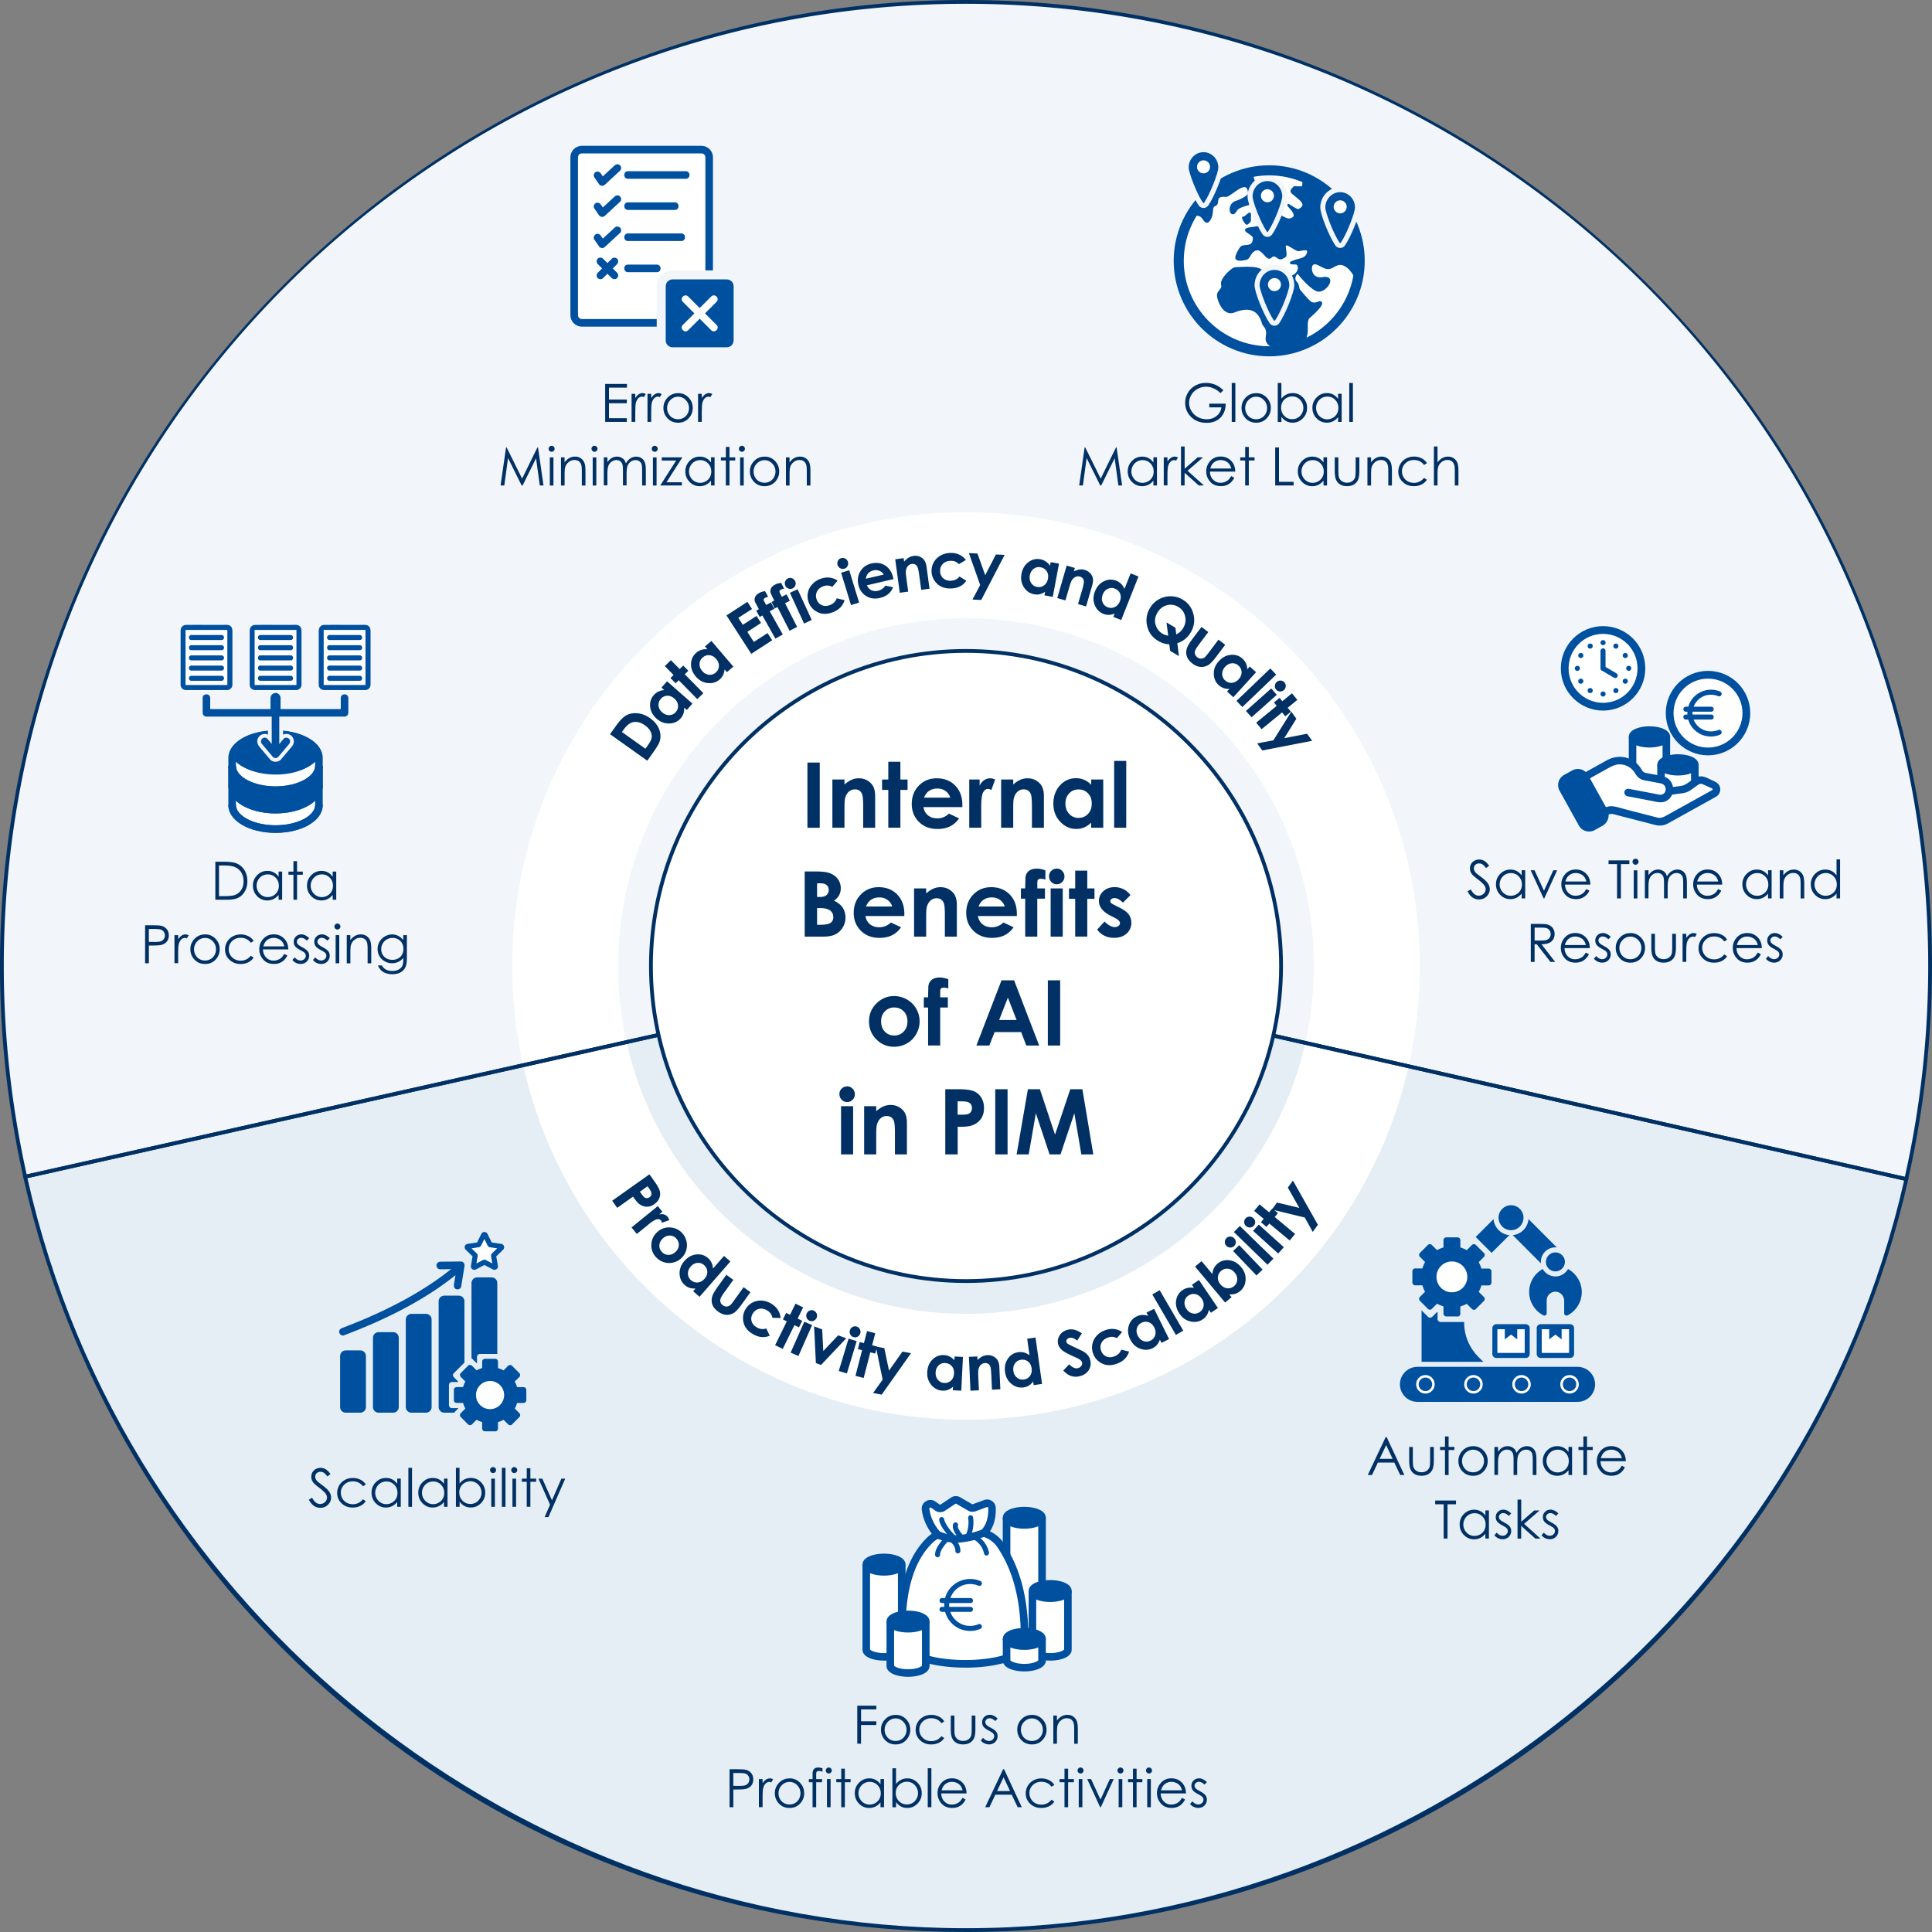 <?xml version="1.0" encoding="UTF-8"?>
<svg xmlns="http://www.w3.org/2000/svg" xmlns:xlink="http://www.w3.org/1999/xlink" xmlns:v="https://vecta.io/nano" width="500" height="500">
  <rect width="100%" height="100%" fill="#808080" stroke="none"/>
  <style>.H{fill:#0050a0}.I{fill:#fff}.J{fill:#013164}.K{fill:#f2f6fa}.L{fill:#e5eef4}.M{fill:#03519f}</style>
  <path d="M499.51 250c0 18.62-2.09 37.12-6.17 55.14L250.07 250h-.05-.02l-.05.03-243.43 54.5A249.67 249.67 0 0 1 .49 250C.49 113.13 113.11.5 249.98.49h.02C386.88.49 499.51 113.13 499.51 250z" class="K"></path>
  <path d="M493.38 305.15C468.29 416.42 368.85 499.51 250 499.51S31.36 416.11 6.5 304.53l243.45-54.51.05-.03h.02.05l243.31 55.15z" class="L"></path>
  <path d="M250 132.58c-64.85 0-117.42 52.57-117.42 117.42S185.15 367.42 250 367.42 367.42 314.85 367.42 250 314.85 132.58 250 132.58zm0 207.44c-49.72 0-90.02-40.3-90.02-90.02s40.3-90.02 90.02-90.02 90.02 40.3 90.02 90.02-40.3 90.02-90.02 90.02z" class="I"></path>
  <g class="J">
    <path d="M493.71 305.73l-.48-.11-243.16-55.11-.09.02h0L6.15 305.11l-.11-.48A250.52 250.52 0 0 1-.01 250c0-33.51 6.65-66.11 19.78-96.92 12.66-29.72 30.76-56.47 53.79-79.5s49.78-41.13 79.5-53.79C183.87 6.66 216.47 0 249.98 0c33.53 0 66.14 6.65 96.94 19.78 29.73 12.66 56.48 30.76 79.51 53.79s41.13 49.78 53.79 79.51C493.34 183.89 500 216.49 500 250a250.49 250.49 0 0 1-6.18 55.25l-.11.48zm-243.6-56.21h.07l242.79 55.04c4.02-17.88 6.05-36.23 6.05-54.55C499.02 112.69 387.31.98 250 .98 112.68.99.98 112.7.98 250a249.15 249.15 0 0 0 5.92 53.94l242.88-54.38.19-.11.14.06z"></path>
    <path d="M250 500c-29.18 0-57.76-4.98-84.95-14.8-26.28-9.49-50.65-23.27-72.44-40.95-43.68-35.44-74.43-85.02-86.59-139.6l-.11-.48.48-.11 243.38-54.49.19-.11.21.07 243.78 55.26-.11.48c-12.27 54.44-43.06 103.86-86.7 139.18-21.77 17.62-46.12 31.35-72.35 40.81-27.15 9.79-55.68 14.75-84.81 14.75zM7.09 304.9C32.39 417.41 134.47 499.02 250 499.02s217.27-81.35 242.79-193.5L250.07 250.5l-.09.02h0L7.09 304.9z"></path>
  </g>
  <circle cx="250" cy="250" r="81.54" class="I"></circle>
  <g class="J">
    <path d="M250 332.03c-45.23 0-82.03-36.8-82.03-82.03s36.8-82.03 82.03-82.03 82.03 36.8 82.03 82.03-36.8 82.03-82.03 82.03zm0-163.08c-44.69 0-81.05 36.36-81.05 81.05s36.36 81.05 81.05 81.05 81.05-36.36 81.05-81.05-36.36-81.05-81.05-81.05zm-41.04 28.4h3.19v16.87h-3.19v-16.87z"></path>
    <use xlink:href="#B"></use>
    <path d="m229.89,197.14h3.13v4.6h1.86v2.69h-1.86v9.78h-3.13v-9.78h-1.61v-2.69h1.61v-4.6Z"></path>
    <use xlink:href="#C"></use>
    <path d="M250.85 201.74h2.68v1.57c.29-.62.68-1.09 1.16-1.41s1.01-.48 1.58-.48c.41 0 .83.11 1.27.32l-.97 2.69c-.37-.18-.67-.27-.91-.27-.48 0-.89.3-1.22.89-.33.6-.5 1.77-.5 3.51v.61l.01 5.04h-3.11v-12.48z"></path>
    <use xlink:href="#B" x="43.67"></use>
    <path d="M282.39 201.74h3.13v12.48h-3.13v-1.32c-.61.58-1.22 1-1.84 1.25-.62.26-1.28.38-2 .38-1.61 0-3-.62-4.18-1.88s-1.76-2.8-1.76-4.66.57-3.5 1.71-4.74c1.14-1.23 2.52-1.85 4.15-1.85.75 0 1.45.14 2.11.42s1.26.71 1.82 1.27v-1.38zm-3.29 2.57c-.97 0-1.77.34-2.41 1.03-.64.68-.96 1.56-.96 2.63s.33 1.96.98 2.66a3.14 3.14 0 0 0 2.41 1.04c.96 0 1.8-.34 2.45-1.03.65-.68.97-1.58.97-2.69s-.32-1.96-.97-2.64c-.65-.67-1.47-1.01-2.46-1.01zm9.24-7.39h3.13v17.29h-3.13v-17.29zm-80.09 45.48v-16.87h2.65c1.54 0 2.66.1 3.38.3 1.01.27 1.81.76 2.41 1.49a3.91 3.91 0 0 1 .9 2.57c0 .64-.14 1.22-.41 1.75-.27.52-.71 1.02-1.33 1.47 1.02.48 1.77 1.08 2.25 1.81.47.72.71 1.58.71 2.56s-.25 1.81-.74 2.59a4.73 4.73 0 0 1-1.89 1.75c-.77.39-1.84.58-3.2.58h-4.73zm3.21-13.81v3.55h.7c.78 0 1.36-.16 1.74-.49s.57-.78.57-1.34c0-.53-.18-.95-.54-1.25-.36-.31-.91-.46-1.65-.46h-.83zm0 6.42v4.32h.8c1.33 0 2.23-.17 2.7-.5.46-.34.7-.83.7-1.47 0-.73-.27-1.3-.82-1.72-.54-.42-1.45-.63-2.71-.63h-.67z"></path>
    <use xlink:href="#C" x="-15.02" y="28.18"></use>
    <use xlink:href="#B" x="21.14" y="28.18"></use>
    <use xlink:href="#C" x="14.1" y="28.18"></use>
    <use xlink:href="#D"></use>
    <path d="M273.48 224.78c.55 0 1.02.2 1.41.6a2 2 0 0 1 .59 1.45c0 .57-.19 1.03-.58 1.43-.39.39-.85.59-1.4.59a1.92 1.92 0 0 1-1.42-.6c-.39-.4-.59-.89-.59-1.46s.19-1.02.58-1.41.86-.58 1.41-.58zm-1.57 5.14h3.13v12.48h-3.13v-12.48zm6.35-4.6h3.13v4.6h1.86v2.69h-1.86v9.78h-3.13v-9.78h-1.61v-2.69h1.61v-4.6zm14.3 6.34l-1.94 1.94c-.79-.78-1.5-1.17-2.14-1.17-.35 0-.63.08-.83.22-.2.15-.3.33-.3.56a.65.65 0 0 0 .19.46c.13.14.44.33.93.58l1.15.57c1.21.6 2.04 1.2 2.49 1.82s.68 1.35.68 2.18a3.63 3.63 0 0 1-1.22 2.78c-.81.74-1.91 1.11-3.27 1.11-1.82 0-3.27-.71-4.36-2.13l1.93-2.1c.37.43.8.77 1.29 1.04s.93.4 1.31.4c.41 0 .75-.1 1-.3s.38-.43.38-.69c0-.48-.46-.95-1.37-1.41l-1.05-.53c-2.02-1.02-3.03-2.29-3.03-3.82 0-.99.38-1.83 1.14-2.53s1.73-1.05 2.92-1.05c.81 0 1.57.18 2.29.53s1.32.87 1.82 1.53zm-61.18 26.12a6.6 6.6 0 0 1 3.32.88 6.34 6.34 0 0 1 2.42 2.4c.58 1.01.87 2.1.87 3.27a6.5 6.5 0 0 1-.88 3.3c-.58 1.02-1.38 1.83-2.39 2.4a6.68 6.68 0 0 1-3.34.87 6.22 6.22 0 0 1-4.58-1.91 6.35 6.35 0 0 1-1.9-4.64c0-1.95.71-3.57 2.14-4.87 1.25-1.13 2.69-1.7 4.32-1.7zm.05 2.95a3.25 3.25 0 0 0-2.43 1.01c-.65.68-.97 1.54-.97 2.6s.32 1.96.96 2.64c.64.67 1.45 1.01 2.43 1.01s1.8-.34 2.45-1.02.98-1.55.98-2.62-.32-1.94-.96-2.61-1.46-1-2.45-1z"></path>
    <use xlink:href="#D" x="-25.13" y="28.18"></use>
    <path d="M259.19 253.71h3.26l6.49 16.87h-3.34l-1.32-3.47h-6.88l-1.37 3.47h-3.34l6.5-16.87zm1.65 4.47l-2.26 5.79h4.51l-2.25-5.79zm10.34-4.47h3.19v16.87h-3.19v-16.87zm-51.95 27.43c.55 0 1.02.2 1.41.6a2 2 0 0 1 .59 1.45c0 .57-.19 1.03-.58 1.43-.39.39-.85.59-1.4.59a1.92 1.92 0 0 1-1.42-.6c-.39-.4-.59-.89-.59-1.46s.19-1.02.58-1.41.86-.58 1.41-.58zm-1.57 5.14h3.13v12.48h-3.13v-12.48z"></path>
    <use xlink:href="#B" x="8.22" y="84.54"></use>
    <path d="M244.63 281.89h3.41c1.84 0 3.17.17 3.98.51a4.08 4.08 0 0 1 1.93 1.65c.47.76.71 1.67.71 2.74 0 1.18-.31 2.16-.92 2.94-.62.78-1.45 1.32-2.51 1.63-.62.18-1.75.26-3.38.26v7.14h-3.21v-16.87zm3.21 6.59h1.02c.8 0 1.36-.06 1.67-.17a1.45 1.45 0 0 0 .74-.57c.18-.27.27-.58.27-.96 0-.65-.25-1.13-.76-1.43-.37-.22-1.05-.33-2.04-.33h-.91v3.46zm9.73-6.59h3.19v16.87h-3.19v-16.87zm8.43 0h3.13l3.91 11.76 3.95-11.76h3.13l2.83 16.87h-3.1l-1.81-10.65-3.58 10.65h-2.83l-3.55-10.65-1.85 10.65h-3.13l2.92-16.87zm-97.92 22.02l1.38 1.95c.75 1.05 1.19 1.88 1.32 2.49s.08 1.19-.16 1.77-.67 1.08-1.28 1.51c-.67.48-1.36.7-2.05.66-.7-.04-1.34-.29-1.95-.77-.35-.28-.86-.89-1.52-1.83l-4.09 2.9-1.3-1.84 9.65-6.84zm-2.47 4.51l.41.58c.33.46.58.76.78.89s.4.2.63.19c.22 0 .44-.08.66-.24.37-.26.54-.6.51-1.01-.02-.3-.23-.74-.64-1.3l-.37-.52-1.98 1.4zm4.63 3.72l1.19 1.46-.86.7c.47-.12.89-.11 1.28 0 .39.12.71.34.96.65.18.22.31.5.39.83l-1.9.66c-.06-.28-.15-.49-.25-.61-.21-.26-.56-.35-1.03-.27s-1.18.51-2.13 1.28l-.33.28-2.75 2.23-1.37-1.69 6.79-5.52zm6.26 6.93c.57.6.95 1.31 1.15 2.12s.18 1.61-.06 2.39a4.59 4.59 0 0 1-1.25 2.02c-.6.57-1.3.95-2.11 1.14a4.47 4.47 0 0 1-2.38-.07c-.78-.24-1.46-.67-2.05-1.29a4.37 4.37 0 0 1-1.23-3.26c.04-1.26.53-2.32 1.46-3.2a4.44 4.44 0 0 1 3.52-1.25c1.18.1 2.16.56 2.94 1.39zm-1.48 1.44c-.47-.5-1.03-.75-1.69-.75s-1.25.25-1.79.75c-.55.52-.85 1.11-.89 1.76s.18 1.22.65 1.73a2.3 2.3 0 0 0 1.7.76c.66 0 1.26-.25 1.81-.76s.84-1.1.87-1.74-.19-1.23-.67-1.73zm12.35 4.52l1.65 1.44-7.98 9.14-1.65-1.44.61-.7c-.59.03-1.11-.04-1.55-.18a3.68 3.68 0 0 1-1.23-.72c-.85-.74-1.3-1.72-1.34-2.92s.36-2.29 1.22-3.28c.89-1.02 1.92-1.59 3.09-1.72s2.18.19 3.04.94a3.57 3.57 0 0 1 .92 1.2c.22.45.34.96.37 1.51l2.86-3.27zm-5.15 2.38c-.51-.45-1.09-.64-1.75-.57s-1.23.38-1.72.95c-.5.57-.73 1.19-.71 1.86s.29 1.22.79 1.66c.52.45 1.11.65 1.77.59s1.24-.39 1.75-.97c.5-.57.74-1.19.7-1.84s-.31-1.21-.83-1.67zm5.77 2.52l1.8 1.29-2.46 3.42c-.48.67-.77 1.16-.86 1.49a1.6 1.6 0 0 0 0 .92c.1.29.3.54.6.75s.6.32.91.33c.31 0 .61-.09.91-.29.22-.15.57-.56 1.05-1.23l2.5-3.48 1.78 1.28-2.16 3.01c-.89 1.24-1.6 2.02-2.12 2.34-.64.39-1.3.56-1.98.52s-1.38-.31-2.1-.83c-.78-.56-1.28-1.19-1.52-1.88-.23-.69-.22-1.42.03-2.19.17-.53.66-1.37 1.48-2.5l2.12-2.96zM202 341.1l-2.09-.05c-.12-.48-.28-.87-.5-1.16s-.52-.55-.91-.78c-.71-.41-1.41-.54-2.09-.37s-1.22.58-1.61 1.24c-.38.64-.47 1.29-.29 1.94s.62 1.18 1.31 1.58c.85.5 1.68.59 2.49.29l.9 1.9c-1.43.58-2.88.44-4.35-.42-1.33-.78-2.14-1.78-2.43-3-.29-1.23-.13-2.37.49-3.42.43-.73 1-1.3 1.73-1.7s1.52-.59 2.38-.56a5.23 5.23 0 0 1 2.51.76c.75.44 1.34.98 1.76 1.63a4.51 4.51 0 0 1 .72 2.13zm3.88-3.72l1.97.97-1.42 2.89 1.17.58-.83 1.7-1.17-.58-3.03 6.16-1.97-.97 3.03-6.16-1.01-.5.83-1.7 1.01.5 1.42-2.89zm2.28 4.67l2.01.89-3.54 8-2.01-.89 3.54-8zm2.46-2.85c.35.16.6.42.74.78s.13.73-.03 1.09a1.37 1.37 0 0 1-.78.75c-.36.14-.71.14-1.06-.02a1.34 1.34 0 0 1-.74-.79 1.36 1.36 0 0 1 .04-1.1c.16-.35.41-.6.77-.74a1.37 1.37 0 0 1 1.07.02zm.06 4.06l2.1.78.28 5.61 3.86-4.07 2.09.77-6.53 6.91-1.33-.49-.46-9.5zm8.93 3.18l2.1.64-2.54 8.37-2.1-.64 2.54-8.37zm2.09-3.13c.37.11.64.34.83.69a1.34 1.34 0 0 1 .1 1.09c-.11.37-.34.65-.68.84a1.31 1.31 0 0 1-1.06.11c-.37-.11-.65-.34-.83-.69a1.45 1.45 0 0 1-.1-1.1 1.34 1.34 0 0 1 .68-.83c.34-.18.69-.22 1.06-.11zm2.69 1.17l2.13.55-.81 3.12 1.26.33-.47 1.83-1.26-.33-1.72 6.64-2.13-.55 1.72-6.64-1.09-.28.47-1.83 1.09.28.81-3.12z"></path>
    <path d="M226.65 348.48l2.21.41 1.22 5.82 3.48-4.93 2.21.42-7.59 10.73-2.23-.42 2.48-3.46-1.77-8.57zm20.37 2.58l2.19.11-.43 8.74-2.19-.11.05-.92c-.45.39-.89.66-1.33.82s-.91.22-1.41.2c-1.13-.06-2.08-.54-2.86-1.46s-1.14-2.03-1.07-3.33c.07-1.35.52-2.44 1.36-3.26s1.83-1.21 2.97-1.15c.52.03 1.01.15 1.46.37s.86.54 1.23.96l.05-.96zm-2.39 1.68c-.68-.03-1.25.18-1.73.64-.47.46-.73 1.06-.76 1.81-.04.76.16 1.39.59 1.9a2.24 2.24 0 0 0 1.65.82c.69.03 1.27-.18 1.75-.63s.74-1.07.77-1.85c.04-.76-.16-1.39-.59-1.88s-.99-.76-1.69-.79zm6.12-1.59l2.19-.1.04.9c.48-.44.92-.75 1.31-.94.4-.18.81-.28 1.23-.3.87-.04 1.61.23 2.25.81.53.49.82 1.24.86 2.25l.26 5.78-2.17.1-.17-3.83c-.05-1.04-.12-1.73-.23-2.07s-.28-.59-.52-.76-.53-.25-.87-.23c-.44.02-.82.19-1.12.5-.31.31-.51.73-.61 1.26-.05.28-.06.87-.02 1.78l.16 3.51-2.19.1-.39-8.74zm15.07-4.69l2.17-.31 1.69 12.01-2.17.31-.13-.92c-.37.46-.75.81-1.15 1.05s-.85.39-1.35.46c-1.12.16-2.15-.14-3.09-.89s-1.5-1.78-1.68-3.07c-.19-1.34.05-2.49.72-3.46s1.57-1.53 2.7-1.69c.52-.07 1.02-.04 1.51.09.48.13.95.37 1.39.71l-.6-4.3zm-1.57 5.45c-.67.09-1.2.41-1.58.95s-.51 1.18-.41 1.92c.1.75.42 1.33.94 1.75s1.11.58 1.77.49c.68-.1 1.22-.41 1.6-.95s.52-1.19.41-1.96c-.11-.75-.42-1.33-.93-1.74-.52-.4-1.12-.56-1.8-.46zm15.74-6.83l-1.21 1.87c-.78-.63-1.47-.86-2.05-.7-.28.08-.5.22-.63.42-.14.2-.18.4-.13.59s.17.35.35.49c.24.18.91.52 2 1.02l1.87.89c.56.32.99.66 1.29 1.01s.51.77.65 1.25c.26.93.15 1.8-.32 2.59s-1.23 1.33-2.27 1.62c-.81.23-1.57.22-2.29 0-.71-.23-1.4-.71-2.07-1.44l1.52-1.61c.83.85 1.6 1.18 2.31.98.37-.1.65-.3.85-.59.19-.29.25-.57.17-.86-.07-.26-.24-.49-.5-.69s-.8-.48-1.6-.83c-1.52-.67-2.54-1.22-3.06-1.67s-.85-.95-1-1.49c-.22-.79-.11-1.55.34-2.29.44-.73 1.11-1.22 1.99-1.47.57-.16 1.15-.18 1.74-.06s1.28.44 2.07.97zm10.42-.36l-1.36 1.59c-.45-.21-.85-.33-1.22-.34s-.76.06-1.18.22c-.77.29-1.3.75-1.61 1.39-.3.64-.32 1.31-.05 2.03.26.7.71 1.18 1.33 1.45s1.31.26 2.05-.02c.92-.35 1.52-.93 1.79-1.75l2.04.5c-.45 1.47-1.47 2.51-3.07 3.11-1.44.54-2.73.54-3.86 0-1.14-.55-1.92-1.39-2.35-2.53-.3-.79-.38-1.6-.23-2.41.14-.82.5-1.55 1.07-2.2s1.29-1.14 2.17-1.47c.81-.31 1.6-.42 2.37-.34a4.48 4.48 0 0 1 2.11.78zm6.3-5.03l1.97-.97 3.88 7.84-1.97.97-.41-.83c-.2.56-.46 1.01-.76 1.36s-.69.64-1.14.86c-1.01.5-2.08.54-3.21.12s-1.98-1.21-2.56-2.38c-.6-1.21-.73-2.38-.4-3.51a3.81 3.81 0 0 1 2.03-2.45c.47-.23.96-.36 1.46-.39s1.01.05 1.54.23l-.43-.86zm-1.27 2.64c-.61.3-1.01.77-1.2 1.4s-.12 1.28.22 1.95c.34.68.82 1.13 1.44 1.37a2.27 2.27 0 0 0 1.84-.09 2.27 2.27 0 0 0 1.22-1.41c.19-.63.12-1.3-.23-1.99-.34-.68-.82-1.13-1.43-1.36-.62-.22-1.24-.18-1.86.13zm2.78-7.32l1.9-1.11 6.11 10.47-1.9 1.11-6.11-10.47zm10.25-2.51l1.82-1.23 4.91 7.24-1.82 1.23-.52-.76c-.13.58-.32 1.06-.57 1.45-.26.39-.59.73-1.01 1.01-.94.64-1.99.82-3.16.56-1.18-.26-2.13-.93-2.86-2.01-.76-1.12-1.05-2.26-.88-3.42.18-1.16.73-2.06 1.68-2.7a3.68 3.68 0 0 1 1.39-.58c.49-.09 1.01-.09 1.56.02l-.54-.8zm-.9 2.79a2.26 2.26 0 0 0-1 1.55c-.1.65.06 1.28.48 1.91s.96 1.01 1.61 1.16a2.24 2.24 0 0 0 1.81-.34c.57-.39.91-.91 1.01-1.56.11-.65-.06-1.3-.5-1.94-.43-.63-.96-1.01-1.6-1.15s-1.25 0-1.82.38zm3.4-8.9l2.78 3.33c.05-.56.19-1.06.41-1.51.23-.45.54-.84.94-1.18.88-.73 1.9-1.02 3.06-.87 1.17.15 2.18.74 3.05 1.78.84 1 1.22 2.1 1.15 3.3s-.54 2.17-1.41 2.89c-.39.32-.8.56-1.25.7s-.97.19-1.56.16l.59.71-1.67 1.4-7.78-9.31 1.67-1.4zm5.09 2.49c-.53.44-.82.99-.87 1.65s.17 1.27.66 1.86c.5.6 1.08.93 1.73 1.01s1.25-.11 1.78-.55a2.25 2.25 0 0 0 .83-1.65c.04-.67-.18-1.29-.67-1.87-.48-.58-1.05-.9-1.7-.98s-1.24.1-1.77.54zm1.36-8.47c.28-.27.61-.39 1-.38a1.37 1.37 0 0 1 1 .45c.27.28.4.62.4 1.01s-.15.71-.42.98c-.28.27-.62.4-1.01.39s-.73-.16-1.01-.46a1.33 1.33 0 0 1-.39-1 1.31 1.31 0 0 1 .43-.98zm1.7 3.36l1.59-1.52 6.05 6.32-1.58 1.52-6.05-6.32zm.21-4.92l1.53-1.57 8.7 8.45-1.53 1.58-8.7-8.45zm3.03-3.53a1.29 1.29 0 0 1 .97-.45c.39-.02.73.11 1.03.37.29.26.45.59.47.97a1.3 1.3 0 0 1-.35 1 1.36 1.36 0 0 1-.98.46c-.39.02-.74-.11-1.04-.38-.29-.26-.44-.58-.46-.97s.1-.72.36-1.01zm1.94 3.23l1.47-1.63 6.49 5.86-1.47 1.63-6.49-5.86zm.27-5.17l1.4-1.69 2.48 2.06.83-1 1.45 1.21-.83 1 5.27 4.39-1.4 1.69-5.27-4.39-.72.87-1.45-1.21.72-.87-2.48-2.06z"></path>
    <path d="M329.16 313.04l1.32-1.82 5.78 1.38-2.97-5.25 1.32-1.82 6.46 11.45-1.33 1.84-2.06-3.72-8.51-2.06zM157.88 190l1.55-2.17c1-1.4 1.91-2.32 2.74-2.75s1.8-.59 2.89-.48c1.1.12 2.17.54 3.21 1.29.74.53 1.34 1.14 1.79 1.83s.72 1.4.82 2.12c.1.73.05 1.4-.15 2.02s-.75 1.55-1.64 2.8l-1.57 2.21-9.64-6.86zm3.07-.56l6.08 4.33.61-.85c.6-.84.93-1.52 1.01-2.03s-.03-1.05-.31-1.62c-.28-.56-.76-1.08-1.42-1.55-1.02-.73-2.02-1.01-2.99-.84-.87.15-1.72.8-2.53 1.94l-.44.62zm10.23-11.48l1.45-1.65 6.57 5.78-1.45 1.65-.69-.61c.02.59-.04 1.11-.19 1.55a3.68 3.68 0 0 1-.72 1.23c-.75.85-1.72 1.29-2.92 1.33s-2.29-.37-3.27-1.23c-1.01-.89-1.58-1.92-1.7-3.09s.19-2.18.95-3.04c.35-.39.75-.7 1.2-.91a4.09 4.09 0 0 1 1.51-.37l-.73-.64zm-.17 2.92a2.23 2.23 0 0 0-.58 1.75c.06.65.38 1.23.94 1.72.57.5 1.19.74 1.85.72.67-.02 1.22-.28 1.66-.78.46-.52.65-1.11.59-1.76s-.38-1.24-.97-1.76c-.57-.5-1.18-.74-1.84-.71-.65.03-1.21.31-1.67.83zm1.05-8.49l1.57-1.54 2.26 2.3.93-.91 1.33 1.35-.93.91 4.81 4.89-1.57 1.54-4.81-4.89-.8.79-1.33-1.35.8-.79-2.26-2.3zm10.39-5.1l1.67-1.42 5.67 6.66-1.67 1.42-.6-.7c-.06.59-.2 1.09-.41 1.51s-.51.79-.89 1.11c-.86.73-1.89 1.03-3.08.9-1.2-.13-2.22-.7-3.06-1.69-.88-1.03-1.29-2.13-1.24-3.3s.51-2.13 1.37-2.87a3.74 3.74 0 0 1 1.32-.73c.48-.15 1-.2 1.55-.15l-.63-.73zm-.59 2.87c-.52.44-.79.99-.82 1.64-.03.66.2 1.27.68 1.84.49.58 1.07.9 1.73.98s1.25-.1 1.76-.54c.52-.45.8-1 .84-1.66s-.2-1.29-.7-1.88c-.49-.58-1.07-.9-1.72-.97s-1.24.13-1.77.58zm6.15-10.89l5.42-3.51 1.2 1.85-3.55 2.29 1.16 1.8 3.55-2.29 1.17 1.82-3.55 2.29 1.69 2.61 3.55-2.29 1.2 1.86-5.42 3.51-6.42-9.94zm7.7-1.24l.68-.38-.95-1.8c-.19-.45-.2-.88-.03-1.3.16-.41.52-.78 1.07-1.09.4-.22.9-.39 1.5-.48l.82 1.46c-.32.08-.57.16-.75.26-.22.13-.36.27-.41.42-.04.11 0 .28.13.5l.53.96 1.21-.68.91 1.62-1.21.68 3.38 6-1.91 1.08-3.38-6-.68.38-.91-1.62zm3.96-2.23l.7-.35-.87-1.84a1.67 1.67 0 0 1 .02-1.3c.18-.41.55-.75 1.12-1.04.41-.21.91-.35 1.52-.42l.76 1.49c-.32.06-.58.14-.76.23-.23.12-.37.25-.43.4-.04.11 0 .28.11.5l.49.98 1.24-.63.84 1.66-1.24.63 3.12 6.14-1.96 1-3.12-6.14-.7.35-.84-1.66zm4.25-6.11a1.33 1.33 0 0 1 1.07-.03c.37.14.63.39.8.75.16.36.18.72.05 1.08s-.37.63-.72.79a1.35 1.35 0 0 1-1.08.03 1.36 1.36 0 0 1-.8-.76 1.33 1.33 0 0 1-.04-1.07 1.32 1.32 0 0 1 .72-.78zm.51 3.73l1.99-.92 3.66 7.95-1.99.92-3.66-7.95zm12.33-3.14l-1.35 1.59c-.45-.21-.85-.33-1.22-.34s-.76.06-1.18.22c-.77.29-1.3.76-1.6 1.4s-.31 1.32-.04 2.03c.26.7.71 1.18 1.33 1.44.62.27 1.31.26 2.05-.02.92-.35 1.51-.94 1.79-1.76l2.04.49c-.44 1.47-1.46 2.52-3.06 3.12-1.44.55-2.73.55-3.86 0-1.14-.54-1.93-1.38-2.36-2.53-.3-.79-.38-1.6-.24-2.41.14-.82.49-1.55 1.06-2.2.56-.65 1.28-1.14 2.16-1.48.81-.31 1.6-.43 2.37-.35a4.48 4.48 0 0 1 2.11.78zm.92-5.83a1.34 1.34 0 0 1 1.07.11 1.36 1.36 0 0 1 .69.85c.11.37.08.73-.1 1.08a1.3 1.3 0 0 1-.81.68c-.37.11-.73.08-1.08-.11a1.38 1.38 0 0 1-.69-.86 1.38 1.38 0 0 1 .1-1.07 1.35 1.35 0 0 1 .82-.68zm0 3.77l2.1-.64 2.56 8.37-2.1.64-2.56-8.37zm13.55 1.65l-6.87 1.6c.24.58.62 1 1.13 1.26s1.11.31 1.77.15a2.93 2.93 0 0 0 1.86-1.32l2 .42c-.3.74-.73 1.34-1.28 1.79s-1.26.78-2.12.98c-1.34.31-2.52.15-3.56-.5s-1.7-1.6-2-2.87c-.3-1.3-.14-2.48.5-3.53s1.59-1.73 2.85-2.02c1.34-.31 2.53-.14 3.57.52s1.73 1.7 2.06 3.11l.09.41zm-2.53-1.18c-.25-.44-.62-.76-1.11-.96s-1-.24-1.55-.11c-.6.14-1.08.43-1.45.87-.23.28-.41.7-.53 1.29l4.64-1.08zm2.99-3.95l2.18-.3.12.89c.44-.48.84-.83 1.22-1.05s.78-.35 1.2-.41a2.98 2.98 0 0 1 2.31.6c.57.44.93 1.16 1.06 2.16l.78 5.73-2.15.29-.52-3.8c-.14-1.03-.28-1.72-.42-2.04-.14-.33-.34-.56-.59-.71s-.55-.2-.89-.15c-.44.06-.8.26-1.07.6s-.44.77-.49 1.31c-.03.28.02.87.14 1.77l.47 3.48-2.18.3-1.18-8.67zm18.27.18l-1.78 1.08c-.36-.34-.71-.58-1.05-.7-.34-.13-.74-.18-1.19-.16-.82.03-1.47.31-1.96.82s-.71 1.15-.68 1.91c.03.74.3 1.34.81 1.79s1.16.66 1.95.63c.98-.04 1.73-.41 2.25-1.1l1.78 1.11c-.89 1.26-2.18 1.92-3.89 1.99-1.54.06-2.76-.34-3.67-1.22-.91-.87-1.39-1.92-1.44-3.14-.04-.85.14-1.63.54-2.36.39-.73.96-1.31 1.7-1.75s1.58-.68 2.52-.72c.87-.04 1.65.1 2.36.42a4.46 4.46 0 0 1 1.76 1.4zm.77-1.78l2.24.11 2 5.6 2.78-5.36 2.25.11-6.06 11.67-2.26-.11 1.99-3.76-2.92-8.25zm21.18 2.33l2.16.4-1.61 8.6-2.16-.4.17-.91c-.5.32-.97.53-1.43.63s-.93.1-1.43 0c-1.11-.21-1.99-.82-2.64-1.83s-.85-2.16-.61-3.44c.25-1.33.85-2.34 1.79-3.04s1.98-.95 3.1-.74c.52.1.98.29 1.4.57s.78.65 1.09 1.11l.18-.95zm-2.6 1.34a2.14 2.14 0 0 0-1.79.4c-.53.39-.86.95-1 1.69s-.03 1.4.33 1.96a2.23 2.23 0 0 0 1.52 1.03c.68.13 1.28 0 1.82-.39.53-.39.87-.96 1.02-1.73.14-.75.03-1.4-.33-1.94a2.25 2.25 0 0 0-1.56-1.01zm6.75-.44l2.11.61-.25.86c.59-.26 1.11-.42 1.54-.46a3.34 3.34 0 0 1 1.26.11c.83.24 1.46.74 1.87 1.49.35.64.38 1.44.1 2.41l-1.61 5.55-2.09-.6 1.07-3.68c.29-1 .44-1.68.44-2.04s-.08-.65-.25-.89-.43-.4-.75-.5c-.43-.12-.83-.09-1.22.11s-.71.53-.98 1c-.14.24-.33.8-.59 1.68l-.98 3.37-2.11-.61 2.43-8.4zm16.54 2.01l2.04.81-4.47 11.27-2.04-.81.34-.86c-.55.22-1.06.33-1.52.34-.47 0-.93-.08-1.4-.27-1.05-.42-1.8-1.18-2.24-2.3s-.42-2.28.06-3.49c.5-1.26 1.28-2.14 2.34-2.65s2.12-.55 3.18-.13a3.62 3.62 0 0 1 1.26.82 4.15 4.15 0 0 1 .86 1.3l1.6-4.04zm-4.06 3.96c-.63-.25-1.24-.24-1.84.04-.59.28-1.03.77-1.31 1.47s-.3 1.37-.05 1.99c.24.62.68 1.06 1.3 1.3.64.25 1.26.24 1.86-.04s1.04-.78 1.33-1.5c.28-.71.3-1.36.05-1.97s-.7-1.04-1.34-1.29zm16.15 14.11l.42 3.34-2.29-1.36-.21-1.69c-.99-.03-1.94-.32-2.85-.86-1.53-.91-2.49-2.18-2.87-3.84-.39-1.65-.15-3.21.71-4.67.58-.97 1.34-1.73 2.29-2.26a6.03 6.03 0 0 1 3.09-.79c1.11 0 2.14.29 3.08.85 1.45.86 2.38 2.11 2.8 3.77s.18 3.23-.7 4.73c-.82 1.38-1.97 2.3-3.46 2.78zm-.28-2.28c.77-.37 1.38-.92 1.81-1.66.57-.96.73-1.98.48-3.03a3.68 3.68 0 0 0-1.76-2.41c-.95-.56-1.94-.71-2.97-.43s-1.84.92-2.44 1.93c-.67 1.13-.79 2.26-.37 3.39.33.89.9 1.57 1.7 2.04.46.27.95.44 1.46.5l-.43-3.42 2.31 1.37.21 1.72zm6.52-1.93l1.78 1.33-2.53 3.37c-.49.66-.79 1.15-.89 1.47s-.11.63-.01.92a1.63 1.63 0 0 0 .58.77c.29.22.59.34.9.35s.61-.08.92-.27c.22-.15.58-.55 1.08-1.21l2.57-3.43 1.76 1.32-2.23 2.97c-.92 1.22-1.64 1.99-2.17 2.29-.65.37-1.31.53-1.99.48s-1.37-.34-2.08-.87c-.77-.58-1.26-1.21-1.48-1.91s-.19-1.43.08-2.19c.18-.53.69-1.35 1.53-2.47l2.19-2.91zm12.52 10.25l1.62 1.48-5.89 6.47-1.62-1.48.62-.68c-.59.01-1.11-.06-1.55-.22a3.77 3.77 0 0 1-1.22-.74c-.84-.76-1.26-1.74-1.28-2.95s.41-2.29 1.29-3.25c.91-1 1.95-1.55 3.12-1.65s2.18.23 3.02 1a3.58 3.58 0 0 1 .89 1.21c.21.46.32.96.34 1.52l.65-.71zm-2.92-.22a2.21 2.21 0 0 0-1.73-.61c-.65.05-1.24.36-1.74.91-.51.56-.76 1.17-.75 1.84a2.2 2.2 0 0 0 .75 1.68c.51.46 1.09.67 1.75.62s1.25-.36 1.77-.94c.51-.56.76-1.17.74-1.83-.02-.65-.28-1.22-.8-1.68zm8.23.73l1.52 1.59-8.76 8.39-1.52-1.59 8.76-8.39zm.22 5.17l1.46 1.64-6.53 5.82-1.46-1.64 6.53-5.82zm3.42-1.58a1.36 1.36 0 0 1 .35 1.02 1.42 1.42 0 0 1-.48.98c-.29.26-.63.38-1.02.36s-.71-.17-.96-.45a1.33 1.33 0 0 1-.35-1.03c.03-.4.19-.72.49-.99.29-.26.62-.37 1.01-.35s.71.18.96.46zm1.96 2.83l1.39 1.7-2.49 2.05.83 1.01-1.46 1.2-.83-1.01-5.3 4.35-1.39-1.7 5.3-4.35-.71-.87 1.46-1.2.71.87 2.49-2.05zm-.17 4.76l1.31 1.82-3.14 5.04 5.92-1.15 1.31 1.83-12.91 2.5-1.32-1.84 4.18-.78 4.65-7.42zm-17.58-83.17l-.76.72c-.55-.54-1.15-.95-1.8-1.23s-1.29-.42-1.91-.42a4.51 4.51 0 0 0-2.2.57c-.69.38-1.24.89-1.62 1.54s-.58 1.33-.58 2.06.2 1.44.6 2.11.95 1.19 1.65 1.57 1.47.57 2.3.57c1.01 0 1.87-.29 2.57-.86s1.11-1.31 1.24-2.22h-3.14v-.95h4.24c0 1.52-.46 2.73-1.35 3.62s-2.09 1.34-3.59 1.34c-1.82 0-3.26-.62-4.32-1.86-.82-.95-1.22-2.06-1.22-3.31 0-.93.23-1.8.7-2.6a4.98 4.98 0 0 1 1.93-1.88c.82-.45 1.74-.68 2.77-.68.83 0 1.62.15 2.35.45.74.3 1.45.78 2.15 1.45zm2.16-1.9h.94v10.09h-.94V99.11z"></path>
    <use xlink:href="#E"></use>
    <path d="M330.68 109.2V99.11h.94v4.06c.39-.48.83-.84 1.32-1.08s1.02-.36 1.6-.36c1.03 0 1.91.37 2.64 1.12a3.74 3.74 0 0 1 1.09 2.72c0 1.07-.37 1.95-1.1 2.7-.73.74-1.62 1.12-2.65 1.12-.59 0-1.13-.13-1.61-.38s-.91-.64-1.28-1.14v1.34h-.94zm3.75-.72a2.87 2.87 0 0 0 1.44-.38c.44-.25.79-.62 1.05-1.08a2.94 2.94 0 0 0 .39-1.47c0-.52-.13-1.01-.39-1.48a2.85 2.85 0 0 0-1.06-1.09 2.76 2.76 0 0 0-1.42-.39 2.96 2.96 0 0 0-1.46.39c-.46.26-.81.61-1.06 1.05s-.37.94-.37 1.49c0 .84.28 1.55.83 2.11.55.57 1.24.85 2.05.85zm12.79-6.56v7.28h-.92v-1.25c-.39.48-.83.84-1.32 1.08s-1.02.36-1.6.36c-1.03 0-1.91-.37-2.64-1.12s-1.09-1.66-1.09-2.73a3.68 3.68 0 0 1 1.1-2.69 3.57 3.57 0 0 1 2.66-1.12c.6 0 1.14.13 1.62.38s.91.64 1.27 1.14v-1.34h.92zm-3.74.72a2.87 2.87 0 0 0-1.44.38c-.44.26-.79.62-1.05 1.08a2.94 2.94 0 0 0-.39 1.47c0 .52.13 1 .39 1.47a2.85 2.85 0 0 0 1.06 1.09 2.77 2.77 0 0 0 1.43.39 2.93 2.93 0 0 0 1.46-.39c.46-.26.81-.61 1.06-1.05s.37-.94.37-1.49c0-.84-.28-1.55-.83-2.11-.55-.57-1.24-.85-2.05-.85zm5.71-3.53h.94v10.09h-.94V99.11zm-69.9 26.53l1.41-9.84h.16l4 8.07 3.96-8.07h.16l1.42 9.84h-.96l-.97-7.04-3.48 7.04h-.25l-3.52-7.09-.97 7.09h-.95z"></path>
    <use xlink:href="#F"></use>
    <path d="M301.18 118.36h.96v1.06c.29-.42.59-.73.9-.94.32-.21.65-.31.99-.31.26 0 .54.08.83.25l-.49.79c-.2-.08-.36-.13-.5-.13-.31 0-.61.13-.9.38s-.51.65-.66 1.19c-.12.42-.17 1.25-.17 2.52v2.46h-.96v-7.28zm4.47-2.81h.94v5.75l3.37-2.94h1.38l-4 3.47 4.23 3.81h-1.32l-3.67-3.28v3.28h-.94v-10.09zm13 7.67l.79.41c-.26.51-.56.92-.9 1.23s-.72.55-1.14.71-.9.24-1.44.24c-1.19 0-2.12-.39-2.79-1.17s-1-1.66-1-2.64c0-.92.28-1.75.85-2.47.72-.92 1.68-1.38 2.89-1.38s2.23.47 2.97 1.41c.53.66.79 1.49.8 2.49h-6.55c.02.85.29 1.54.81 2.08a2.58 2.58 0 0 0 1.93.81c.37 0 .73-.06 1.08-.19s.65-.3.89-.51c.25-.21.51-.56.8-1.03zm0-1.96c-.12-.5-.31-.9-.55-1.2s-.55-.54-.95-.72c-.39-.18-.81-.27-1.24-.27-.71 0-1.33.23-1.84.69-.38.33-.66.84-.85 1.5h5.42zm3.6-5.6h.94v2.7h1.49v.81h-1.49v6.47h-.94v-6.47h-1.28v-.81h1.28v-2.7zm7.77.14h.98v8.89h3.79v.95h-4.77v-9.84z"></path>
    <use xlink:href="#F" x="44.02"></use>
    <path d="m345.43,118.36h.94v3.4c0,.83.04,1.4.13,1.71.13.45.39.8.77,1.06.38.26.83.39,1.35.39s.97-.13,1.33-.38c.36-.25.61-.58.75-.99.09-.28.14-.88.14-1.79v-3.4h.96v3.57c0,1-.12,1.76-.35,2.27s-.59.91-1.06,1.19-1.06.43-1.77.43-1.3-.14-1.78-.43-.83-.69-1.06-1.2-.35-1.29-.35-2.32v-3.5Z"></path>
    <use xlink:href="#G"></use>
    <path d="M369.29 119.87l-.74.46c-.64-.85-1.52-1.28-2.63-1.28-.89 0-1.62.28-2.21.85a2.81 2.81 0 0 0-.88 2.08 2.96 2.96 0 0 0 .4 1.5c.27.47.64.83 1.11 1.09s1 .39 1.58.39c1.07 0 1.94-.43 2.62-1.28l.74.49c-.35.52-.81.93-1.4 1.22s-1.25.43-2 .43c-1.15 0-2.1-.37-2.86-1.1a3.56 3.56 0 0 1-1.14-2.67c0-.7.18-1.36.53-1.96a3.76 3.76 0 0 1 1.46-1.42c.62-.34 1.31-.51 2.08-.51.48 0 .95.07 1.39.22.45.15.83.34 1.14.58s.58.54.8.9zm1.8-4.32h.94v4.11c.38-.5.8-.87 1.25-1.12.46-.25.95-.37 1.48-.37s1.03.14 1.45.42a2.51 2.51 0 0 1 .93 1.11c.2.47.3 1.2.3 2.19v3.75h-.94v-3.47c0-.84-.03-1.4-.1-1.68-.12-.48-.33-.84-.63-1.09-.31-.24-.71-.36-1.2-.36-.57 0-1.07.19-1.52.56a2.66 2.66 0 0 0-.89 1.39c-.09.36-.13 1.02-.13 1.98v2.67h-.94v-10.09z"></path>
  </g>
  <path d="m351.89,67.5c0,12.94-10.49,23.42-23.42,23.42s-23.42-10.48-23.42-23.42,10.48-23.42,23.42-23.42,23.42,10.48,23.42,23.42Z" class="I"></path>
  <g class="H">
    <path d="m328.47,92.22c-13.63,0-24.72-11.09-24.72-24.72s11.09-24.72,24.72-24.72,24.72,11.09,24.72,24.72-11.09,24.72-24.72,24.72Zm0-46.83c-12.19,0-22.11,9.92-22.11,22.11s9.92,22.11,22.11,22.11,22.11-9.92,22.11-22.11-9.92-22.11-22.11-22.11Z"></path>
    <path d="M308.71 55.12s2.68-4.14 6.78-6.96c5.16-3.19 8.57-3.55 8.57-3.55s-.04 2.93 2.15 4.45c1.45.99-.07 2.42-2.54 3.57-.96.44-3.18.74-3.79 1.81-1.34 2.38-2.33-1.43-.04-2.19.78-.25 3.48-1.34 3.4-2.33-.37-4.35-4.83.94-6.02.82-3.22-.32-1.52 2.01-2.84 2.41-.76.23-.64 1.22-.75 1.94-.08.54-.21 1.1-.52 1.63-1.14 1.94-1.51-.8-2.77-1.03a5.91 5.91 0 0 1-1.7-.59"></path>
    <path d="M312.35 57.65c-.42 0-.72-.4-1.03-.82-.29-.39-.62-.83-1.02-.9a6.09 6.09 0 0 1-1.78-.62l.12-.22-.14-.09s2.75-4.22 6.84-7.03c5.16-3.19 8.54-3.58 8.69-3.6l.27-.03v.28s-.01 2.82 2.04 4.24c.6.41.69.86.67 1.17-.1 1.19-2.07 2.28-3.24 2.82-.3.14-.7.26-1.13.39-.97.29-2.17.65-2.54 1.32-.48.85-.92.95-1.2.88-.38-.09-.64-.54-.67-1.14-.04-.87.42-1.92 1.53-2.29 1.35-.44 3.28-1.44 3.23-2.08-.07-.79-.28-1.27-.62-1.43-.72-.33-2.07.63-3.15 1.4-.97.69-1.58 1.11-2.03 1.06-1.76-.18-1.84.44-1.94 1.15-.07.47-.15 1.05-.8 1.25-.41.12-.48.55-.53 1.25l-.05.49c-.07.48-.2 1.11-.55 1.72-.31.54-.61.79-.93.81h-.04zm-3.29-2.62c.34.15.78.32 1.32.41.59.11.98.63 1.33 1.09.22.3.47.65.65.62.06 0 .24-.07.54-.57.31-.54.43-1.11.49-1.55l.05-.46c.05-.65.11-1.45.88-1.68.34-.1.39-.36.45-.85.11-.76.26-1.79 2.48-1.57.28.03 1.03-.5 1.7-.98 1.25-.89 2.67-1.9 3.64-1.45.52.24.82.84.9 1.83.11 1.36-3.42 2.53-3.57 2.58-.87.29-1.23 1.11-1.2 1.8.02.39.16.66.29.69.12.03.36-.12.66-.65.47-.84 1.78-1.23 2.83-1.55l1.07-.36c1.8-.83 2.9-1.74 2.96-2.42.02-.27-.13-.51-.45-.73-1.89-1.3-2.2-3.56-2.25-4.37-.89.16-3.96.85-8.21 3.48-3.46 2.37-5.92 5.75-6.55 6.66zm42.2 17.88s-.82-2.66-2.8-4c-1.97-1.34-3.13.13-4.29.47-1.63.47-3.69-2.19-4.65-.78-.56.83-.22 3.92 2.84 3.4 3.65-.61.49 3.96-1.51 3.19-2.02-.78-5.03-4.69-5.03-4.69l-.04.04c-.22.22-1.37 1.49-.35 2.55.72.75.43 1.5.9 2.1.63.8 2.49 2.98 3.05 3.22 1.27.55 2.07-.43 2.45-.13.39.29.04 1.21-3.01 3.87-.91.79-.43 3-.64 4.14-.24 1.28-.74 2.7-.74 2.7l-3.22 1.04c-1.42.41-3.75.66-3.75.66-1.28-1.38-3.02-1.47-2.62-3.65s-.76-2.57-.99-3.36c-1.32-4.69-4.88-4.05-7.44-3.05-2.55 1-3.92-2.38-4.18-3.87-.25-1.5 1.43-1.73 1.03-3.11s2.66-4.22 3.4-4.25c3.01-.18 5.72-.26 6.72.56 1.59 1.3 2.83 2.76 3.61 1.73 1.85-2.46 1.48.47 2.84.3 1.21-.14 2.03-.56 2.56-1.07 1.17-1.13.83-2.71-.11-2.72-1.35-.01-2.35-.1 1.51-1.16 1.43-.39 1.72-1.5 1.72-1.94 0-.99-1.66-.42-2.41-.35-.99.08-3.88-2.93-3.57-.6.29 2.32.36 2.03-.74 2.62s-1.63-1.5-2.97-.21c-1.11 1.07-2.39-3.76-4.82-1.34-.53.52-.87 1.62-1.46 1.77-1.8.43-2.18.2-2.49 0-.41-.27.33-1.88 1.07-2.88.74-.99 3.28.43 3.36-2.5.04-1.32-4.56-2.18-.04-2.66 4.53-.49 4.14-3.4 5.59-3.53.79-.07 2.59 1.5 3.62 1.38 1.08-.12 2.18-.84.56-2.66-2.42-2.7 1.19.55 1.88.22 3.01-1.46-.34-3.16-1.63-4.43-.58-.56.03-.93.25-1.21.44-.54.25-.12 2.27-.25.47-.05.26-2.51.26-2.51s6.33 2.85 9.27 6.89a31.38 31.38 0 0 1 4.63 9.7c1 4.71.09 10.38.09 10.38z"></path>
    <path d="M330.37 90.94l-.08-.09c-.38-.41-.8-.69-1.21-.97-.92-.63-1.78-1.23-1.48-2.89.26-1.43-.17-2-.56-2.51-.18-.23-.35-.46-.43-.73-.45-1.61-1.22-2.69-2.26-3.21-1.2-.6-2.79-.49-4.85.32-.77.3-1.5.26-2.17-.12-1.35-.76-2.14-2.77-2.34-3.94-.14-.85.26-1.35.61-1.78.33-.4.59-.72.42-1.29-.15-.53.07-1.22.67-2.06.86-1.21 2.35-2.48 2.95-2.51 3.13-.18 5.81-.26 6.89.62l.84.71c.8.7 1.57 1.35 2.04 1.3.09 0 .23-.05.38-.25.58-.78 1-1.1 1.39-1.09s.6.35.81.67c.26.41.44.66.81.62 1.03-.12 1.87-.47 2.42-1 .66-.64.77-1.42.59-1.88-.06-.15-.21-.41-.54-.42-.97 0-1.4-.04-1.44-.37-.04-.29.08-.5 2.9-1.27 1.22-.33 1.55-1.26 1.55-1.7 0-.14-.05-.2-.08-.23-.24-.2-.97-.06-1.46.03l-.6.1c-.44.03-1.04-.34-1.74-.77-.5-.31-1.35-.83-1.56-.7-.01 0-.12.09-.06.59l.07.52c.21 1.59.23 1.76-.66 2.21l-.27.14c-.61.33-1.1 0-1.49-.27-.48-.33-.82-.56-1.43.02-.16.16-.35.23-.54.22-.45-.02-.84-.45-1.3-.95-.52-.57-1.1-1.22-1.77-1.23-.39 0-.78.19-1.21.62-.19.18-.36.47-.52.74-.29.48-.59.98-1.05 1.09-1.78.42-2.27.24-2.68-.03-.08-.05-.18-.15-.22-.35-.12-.67.66-2.12 1.22-2.88.33-.44.91-.5 1.47-.55.96-.09 1.79-.16 1.84-1.82.01-.37-.64-.8-1.12-1.12-.55-.36-.99-.65-.9-1.04.08-.33.47-.56 2.2-.75 2.77-.3 3.62-1.53 4.24-2.43.38-.56.72-1.04 1.36-1.1.43-.04 1.02.28 1.7.65.67.37 1.43.78 1.91.73.58-.06 1-.29 1.12-.61.15-.39-.1-.96-.71-1.65-.89-.99-1-1.18-.82-1.39.19-.22.4-.08 1.12.38.43.27 1.41.91 1.66.84.67-.33 1.03-.68 1.07-1.04.07-.68-.92-1.47-1.79-2.16l-.98-.83c-.21-.2-.31-.42-.32-.63 0-.34.24-.59.42-.77l.13-.14c.31-.37.43-.4.89-.36.26.02.7.07 1.51.02.13-.21.17-1.23.08-2.25l-.04-.42.38.17c.26.12 6.42 2.93 9.37 6.96 3.36 4.61 4.66 9.73 4.67 9.78 1 4.71.11 10.42.1 10.48l-.48.03s-.82-2.6-2.7-3.87c-1.33-.91-2.24-.42-3.12.06-.33.18-.64.35-.97.44-.83.24-1.73-.23-2.52-.64-.98-.51-1.61-.8-1.99-.24-.25.37-.3 1.41.21 2.18.47.73 1.3 1.02 2.39.84 1.19-.2 1.66.15 1.84.47.34.61-.09 1.48-.61 2.08-.7.82-1.84 1.47-2.79 1.11-1.79-.69-4.27-3.67-4.96-4.54-.38.45-.9 1.31-.2 2.04.45.47.55.94.63 1.36.06.29.11.54.28.76.76.96 2.49 2.95 2.95 3.15.68.29 1.2.09 1.61-.06.32-.12.63-.24.89-.04.14.11.22.26.22.44.01.41-.31 1.26-3.22 3.8-.52.45-.51 1.57-.5 2.56 0 .53.01 1.04-.06 1.44-.24 1.29-.73 2.68-.75 2.73l-.04.11-.11.04s-1.82.63-3.24 1.04c-1.43.41-3.69.66-3.79.67h-.12zm-7.77-11.27c.73 0 1.39.14 1.97.43 1.18.58 2.02 1.76 2.52 3.51.06.19.19.37.35.57.4.53.95 1.26.65 2.9-.25 1.35.39 1.79 1.27 2.4.38.26.81.55 1.2.95.49-.06 2.39-.3 3.59-.64 1.2-.35 2.68-.85 3.1-.99.12-.36.49-1.51.69-2.55.07-.35.06-.83.05-1.34-.01-1.09-.03-2.33.66-2.93 2.78-2.42 3.06-3.2 3.06-3.42 0-.04-.01-.06-.03-.07-.04-.03-.27.05-.42.11-.45.17-1.12.42-1.98.06-.69-.3-2.76-2.81-3.15-3.3-.24-.31-.31-.64-.37-.97-.08-.38-.15-.75-.51-1.11a1.61 1.61 0 0 1-.41-1.63c-.55.31-1.22.51-1.98.61-.68.08-1.03-.45-1.28-.84-.14-.22-.28-.44-.41-.45s-.39.11-.98.89c-.2.26-.44.41-.72.44-.7.08-1.45-.59-2.41-1.42-.26-.23-.54-.47-.83-.7-.94-.77-3.63-.68-6.55-.51-.33.02-1.7 1.07-2.58 2.3-.49.69-.71 1.28-.6 1.64.24.82-.16 1.31-.51 1.74-.33.41-.62.76-.51 1.39.19 1.07.9 2.92 2.1 3.59.54.3 1.12.33 1.75.09 1.24-.49 2.33-.73 3.28-.73zm13.47-9.23c.45.57 3.09 3.84 4.86 4.52.73.28 1.67-.31 2.24-.97.5-.58.73-1.21.55-1.52-.15-.27-.62-.35-1.33-.23-1.72.29-2.55-.53-2.88-1.05-.59-.91-.58-2.17-.2-2.72.64-.95 1.69-.41 2.62.08.75.39 1.52.79 2.16.6.28-.08.57-.24.87-.4.91-.49 2.05-1.11 3.63-.03 1.31.89 2.12 2.31 2.54 3.23.21-1.8.53-5.87-.21-9.36-.01-.04-1.29-5.07-4.59-9.6-2.46-3.37-7.4-5.95-8.8-6.63.14 2.29-.34 2.33-.51 2.35-.89.06-1.36.01-1.65-.01-.29-.03-.29-.03-.46.18-.04.05-.1.11-.16.17-.13.13-.28.28-.28.42 0 .08.06.18.17.29.25.25.59.51.94.8.97.78 2.08 1.65 1.97 2.6-.06.55-.5 1.01-1.35 1.43-.38.18-1.02-.17-1.95-.75.04.05.09.1.14.16.76.85 1.03 1.58.81 2.15-.19.5-.75.83-1.52.92-.63.08-1.43-.36-2.2-.78-.56-.3-1.13-.62-1.43-.6-.39.04-.61.33-1 .89-.63.92-1.59 2.31-4.59 2.64-1.55.17-1.75.36-1.78.39.04.07.44.32.7.49.64.42 1.36.89 1.34 1.54-.06 2.09-1.34 2.21-2.28 2.29-.5.04-.92.08-1.12.35-.78 1.06-1.26 2.33-1.12 2.54.25.16.57.37 2.29-.04.26-.07.51-.47.75-.87.18-.3.37-.61.6-.83.51-.52 1.05-.78 1.56-.76.87.02 1.57.78 2.12 1.39.35.38.71.78.95.79.04 0 .1 0 .18-.09.9-.86 1.56-.4 2.04-.07.4.28.64.43.98.24l.28-.14q.58-.3.4-1.71l-.07-.52c-.03-.2-.11-.82.28-1.06.47-.3 1.22.16 2.08.7.52.32 1.15.71 1.44.7.15-.01.35-.05.55-.09.68-.13 1.45-.27 1.86.08.12.1.26.28.26.61 0 .57-.4 1.77-1.91 2.17-1.17.32-1.81.53-2.16.67.15 0 .34.01.59.01.44 0 .81.28.99.73.18.46.16 1.12-.19 1.76zm-14.29-14.16c.43.08 1.42-1.07 1.63-1.03s0 1.55.08 1.77c.08.21-.6.86-.82.91-.21.03-1.34-1.73-.9-1.65z"></path>
    <path d="M322.68 58.17c-.14 0-.38-.1-.88-.92-.49-.81-.36-.99-.3-1.08a.33.33 0 0 1 .33-.13h0c.16 0 .62-.39.85-.58.38-.32.58-.48.78-.45.34.06.32.51.28 1.33l-.01.6c.04.1.02.22-.05.36-.17.32-.68.79-.94.86h-.06zm-.72-1.66a5.08 5.08 0 0 0 .73 1.14c.16-.11.53-.48.56-.61-.04-.06-.03-.25 0-.72l.02-.71-.27.22c-.41.35-.75.62-1.04.68z"></path>
    <use xlink:href="#H"></use>
  </g>
  <path d="m328.01,61.31c-.49,0-.95-.24-1.24-.64h0c-1.49-2.12-3.91-7.96-3.91-9.84,0-2.91,2.31-5.27,5.14-5.27s5.14,2.36,5.14,5.27c0,1.88-2.42,7.73-3.91,9.84-.28.4-.74.64-1.24.64Zm0-14.45c-2.12,0-3.84,1.78-3.84,3.96,0,1.36,2.16,6.94,3.67,9.1h0c.1.15.23.15.33,0,1.51-2.16,3.67-7.73,3.67-9.1,0-2.19-1.72-3.96-3.84-3.96Z" class="K"></path>
  <path d="m330.68,50.67c0,1.48-1.2,2.67-2.67,2.67s-2.67-1.2-2.67-2.67,1.2-2.67,2.67-2.67,2.67,1.2,2.67,2.67Z" class="I"></path>
  <g class="H">
    <path d="m328.01,54.32c-2.01,0-3.65-1.64-3.65-3.65s1.64-3.65,3.65-3.65,3.65,1.64,3.65,3.65-1.64,3.65-3.65,3.65Zm0-5.35c-.93,0-1.69.76-1.69,1.69s.76,1.69,1.69,1.69,1.69-.76,1.69-1.69-.76-1.69-1.69-1.69Z"></path>
    <use xlink:href="#H" x="18.83" y="2.88"></use>
  </g>
  <path d="m346.84,64.18c-.49,0-.95-.24-1.24-.64h0c-1.48-2.12-3.91-7.96-3.91-9.84,0-2.91,2.31-5.27,5.14-5.27s5.14,2.36,5.14,5.27c0,1.88-2.42,7.73-3.91,9.84-.28.4-.74.64-1.24.64Zm0-14.45c-2.12,0-3.84,1.78-3.84,3.96,0,1.36,2.16,6.94,3.67,9.1h0c.1.15.23.15.33,0,1.51-2.16,3.67-7.73,3.67-9.1,0-2.19-1.72-3.96-3.84-3.96Z" class="K"></path>
  <path d="m349.51,53.54c0,1.48-1.2,2.67-2.67,2.67s-2.67-1.2-2.67-2.67,1.2-2.67,2.67-2.67,2.67,1.2,2.67,2.67Z" class="I"></path>
  <g class="H">
    <path d="m346.84,57.19c-2.01,0-3.65-1.64-3.65-3.65s1.64-3.65,3.65-3.65,3.65,1.64,3.65,3.65-1.64,3.65-3.65,3.65Zm0-5.35c-.93,0-1.69.76-1.69,1.69s.76,1.69,1.69,1.69,1.69-.76,1.69-1.69-.76-1.69-1.69-1.69Z"></path>
    <use xlink:href="#H" x="-16.54" y="-7.48"></use>
  </g>
  <path d="m311.47,53.83c-.49,0-.95-.24-1.24-.64-1.49-2.12-3.91-7.96-3.91-9.84,0-2.91,2.31-5.27,5.14-5.27s5.14,2.36,5.14,5.27c0,1.88-2.42,7.73-3.91,9.84-.28.4-.74.64-1.24.64Zm0-14.45c-2.12,0-3.84,1.78-3.84,3.96,0,1.36,2.16,6.94,3.67,9.1h0c.1.15.23.15.33,0,1.51-2.16,3.67-7.73,3.67-9.1,0-2.19-1.72-3.96-3.84-3.96Z" class="K"></path>
  <path d="m314.15,43.19c0,1.48-1.2,2.67-2.67,2.67s-2.67-1.2-2.67-2.67,1.2-2.67,2.67-2.67,2.67,1.2,2.67,2.67Z" class="I"></path>
  <g class="H">
    <path d="m311.47,46.84c-2.01,0-3.65-1.64-3.65-3.65s1.64-3.65,3.65-3.65,3.65,1.64,3.65,3.65-1.64,3.65-3.65,3.65Zm0-5.35c-.93,0-1.69.76-1.69,1.69s.76,1.69,1.69,1.69,1.69-.76,1.69-1.69-.76-1.69-1.69-1.69Z"></path>
    <use xlink:href="#H" x="1.82" y="22.99"></use>
  </g>
  <path d="m329.83,84.3h0c-.49,0-.95-.24-1.24-.64-1.48-2.12-3.91-7.96-3.91-9.84,0-2.91,2.31-5.27,5.14-5.27s5.14,2.36,5.14,5.27c0,1.88-2.42,7.73-3.91,9.84-.28.4-.74.64-1.24.64Zm0-14.45c-2.12,0-3.84,1.78-3.84,3.96,0,1.36,2.16,6.94,3.67,9.1h0c.05.07.13.09.17.09h0s.12-.01.17-.09c1.51-2.16,3.67-7.73,3.67-9.1,0-2.19-1.72-3.96-3.84-3.96Z" class="K"></path>
  <path d="m332.5,73.66c0,1.48-1.2,2.67-2.67,2.67s-2.67-1.2-2.67-2.67,1.2-2.67,2.67-2.67,2.67,1.2,2.67,2.67Z" class="I"></path>
  <path d="m329.83,77.31c-2.01,0-3.65-1.64-3.65-3.65s1.64-3.65,3.65-3.65,3.65,1.64,3.65,3.65-1.64,3.65-3.65,3.65Zm0-5.35c-.93,0-1.69.76-1.69,1.69s.76,1.69,1.69,1.69,1.69-.76,1.69-1.69-.76-1.69-1.69-1.69Z" class="H"></path>
  <g class="J">
    <use xlink:href="#I"></use>
    <use xlink:href="#J"></use>
    <path d="m396.14,225.23h1l2.44,5.3,2.41-5.3h1l-3.33,7.28h-.17l-3.35-7.28Z"></path>
    <use xlink:href="#K"></use>
    <path d="m416.29,223.63v-.96h5.39v.96h-2.19v8.88h-1v-8.88h-2.19Z"></path>
    <use xlink:href="#L"></use>
    <use xlink:href="#M"></use>
    <use xlink:href="#K" x="34.12"></use>
    <use xlink:href="#J" x="63.77"></use>
    <path d="M460.59 225.23h.94v1.3c.38-.5.79-.87 1.24-1.12.46-.25.95-.37 1.49-.37s1.03.14 1.45.42.73.65.93 1.12.3 1.2.3 2.19v3.75H466v-3.47c0-.84-.04-1.4-.1-1.68-.11-.48-.32-.84-.62-1.09-.31-.24-.71-.36-1.2-.36-.57 0-1.07.19-1.52.56a2.7 2.7 0 0 0-.89 1.39c-.09.36-.13 1.02-.13 1.98v2.67h-.94v-7.28zm15.62-2.81v10.09h-.92v-1.25c-.39.48-.83.84-1.32 1.08s-1.02.36-1.6.36c-1.03 0-1.91-.37-2.64-1.12s-1.09-1.66-1.09-2.73a3.68 3.68 0 0 1 1.1-2.69c.74-.75 1.62-1.12 2.66-1.12.6 0 1.14.13 1.62.38s.91.63 1.27 1.14v-4.15h.92zm-3.74 3.53a2.87 2.87 0 0 0-1.44.38c-.44.26-.79.62-1.05 1.08a2.94 2.94 0 0 0-.39 1.47c0 .52.13 1 .39 1.47a2.85 2.85 0 0 0 1.06 1.09 2.77 2.77 0 0 0 1.43.39 2.93 2.93 0 0 0 1.46-.39c.46-.26.81-.61 1.06-1.05s.37-.94.37-1.49c0-.84-.28-1.55-.83-2.11-.55-.57-1.24-.85-2.05-.85zm-76.29 13.16h1.96c1.09 0 1.83.04 2.22.13.58.13 1.06.42 1.42.86.37.44.55.98.55 1.62 0 .54-.13 1.01-.38 1.41s-.61.71-1.08.92-1.12.31-1.94.32l3.54 4.57h-1.22l-3.54-4.57h-.56v4.57h-.98v-9.84zm.98.96v3.34h1.69c.66.01 1.14-.05 1.46-.17s.56-.33.74-.6a1.62 1.62 0 0 0 .26-.92c0-.34-.09-.63-.27-.9s-.41-.46-.7-.58-.77-.17-1.45-.17h-1.74z"></path>
    <use xlink:href="#K" x="-0.13" y="16.44"></use>
    <use xlink:href="#N"></use>
    <path d="M421.95 241.48a3.62 3.62 0 0 1 2.79 1.22c.67.74 1 1.62 1 2.63s-.35 1.91-1.06 2.67-1.62 1.14-2.73 1.14-2.03-.38-2.74-1.14a3.78 3.78 0 0 1-1.06-2.67 3.71 3.71 0 0 1 1.01-2.62c.74-.82 1.67-1.22 2.79-1.22zm0 .92c-.78 0-1.45.29-2.01.86s-.84 1.27-.84 2.09a2.98 2.98 0 0 0 .38 1.47c.25.45.6.81 1.03 1.05.43.25.91.37 1.43.37s1-.12 1.43-.37.78-.6 1.03-1.05a3.01 3.01 0 0 0 .38-1.47 2.89 2.89 0 0 0-.84-2.09 2.68 2.68 0 0 0-2-.86zm5.41-.73h.94v3.4c0 .83.04 1.4.13 1.71a1.88 1.88 0 0 0 .77 1.06c.38.26.83.39 1.35.39s.97-.13 1.33-.38a1.94 1.94 0 0 0 .75-.99c.09-.28.14-.88.14-1.79v-3.4h.96v3.57c0 1-.12 1.76-.35 2.27a2.61 2.61 0 0 1-1.06 1.19c-.47.28-1.06.43-1.77.43s-1.3-.14-1.78-.43a2.63 2.63 0 0 1-1.06-1.2c-.23-.51-.35-1.29-.35-2.32v-3.5zm8.09 0h.96v1.06c.29-.42.59-.73.9-.94.32-.21.65-.31.99-.31.26 0 .54.08.83.25l-.49.79c-.2-.08-.36-.13-.5-.13-.31 0-.61.13-.9.38-.29.26-.51.65-.66 1.19-.12.42-.17 1.25-.17 2.51v2.46h-.96v-7.28z"></path>
    <use xlink:href="#O"></use>
    <use xlink:href="#K" x="44.37" y="16.44"></use>
    <use xlink:href="#N" x="44.5"></use>
  </g>
  <g class="H">
    <path d="m431.25,190.71c0,.98-1.96,1.77-4.37,1.77s-4.37-.79-4.37-1.77,1.96-1.77,4.37-1.77,4.37.79,4.37,1.77Z"></path>
    <path d="m426.88,193.45c-2.58,0-5.35-.86-5.35-2.74s2.77-2.75,5.35-2.75,5.35.86,5.35,2.75-2.77,2.74-5.35,2.74Zm-3.34-2.74c.31.29,1.46.79,3.34.79s3.02-.5,3.34-.79c-.31-.29-1.46-.79-3.34-.79s-3.02.5-3.34.79Z"></path>
  </g>
  <path d="m431.25,190.71v14.47c0,.98-1.96,1.77-4.37,1.77s-4.37-.79-4.37-1.77v-14.47c0,.98,1.96,1.77,4.37,1.77s4.37-.79,4.37-1.77Z" class="I"></path>
  <g class="H">
    <path d="m426.88,207.92c-2.58,0-5.35-.86-5.35-2.75v-14.46h1.96s-.01-.08-.02-.09c.14.26,1.32.88,3.41.88s3.27-.62,3.41-.88c0,0-.02.04-.02.09h1.96v14.46c0,1.89-2.77,2.75-5.35,2.75Zm-3.39-2.81c.2.27,1.37.85,3.39.85s3.19-.58,3.39-.85v-12.22c-1.96.76-4.83.76-6.79,0v12.22Z"></path>
    <path d="m438.62,197.94c0,.98-1.96,1.77-4.37,1.77s-4.37-.79-4.37-1.77,1.96-1.77,4.37-1.77,4.37.79,4.37,1.77Z"></path>
    <path d="m434.25,200.69c-2.58,0-5.35-.86-5.35-2.74s2.77-2.75,5.35-2.75,5.35.86,5.35,2.75-2.77,2.74-5.35,2.74Zm-3.34-2.74c.31.29,1.46.79,3.34.79s3.03-.5,3.34-.79c-.31-.29-1.46-.79-3.34-.79s-3.02.5-3.34.79Z"></path>
  </g>
  <path d="m438.62,197.94v5.32c0,.98-1.96,1.77-4.37,1.77s-4.37-.79-4.37-1.77v-5.32c0,.98,1.96,1.77,4.37,1.77s4.37-.79,4.37-1.77Z" class="I"></path>
  <path d="m434.25,206.02c-2.58,0-5.35-.86-5.35-2.75v-5.32h1.96s-.01-.08-.02-.09c.14.26,1.32.88,3.41.88s3.27-.62,3.41-.88c0,0-.02.04-.02.09h1.96v5.32c0,1.89-2.77,2.75-5.35,2.75Zm-3.39-2.81c.2.27,1.37.85,3.39.85s3.2-.58,3.39-.85v-3.08c-1.96.76-4.83.76-6.79,0v3.08Z" class="H"></path>
  <path d="M443.61 205.36l-12.47 6.93a3.31 3.31 0 0 1-2.39.31l-11.02-2.84c-.3-.08-.6-.1-.91-.09l-1.77.24c.58 1.05.2 2.38-.85 2.96l-1.97 1.09c-.98.55-2.23.19-2.77-.79l-5-8.99c-.54-.98-.19-2.23.79-2.77l2.1-1.17c.98-.54 2.23-.19 2.77.79l.33-.17 5.99-3.33c2.7-1.5 6.1-.52 7.59 2.17l.07.13a2.28 2.28 0 0 0 1.57 1.13l4.33.81c1.22.23 2.06 1.29 2.06 2.49 0 .16-.01.31-.04.47 0 .02 0 .04-.01.07h.03l2.68-.41a4.17 4.17 0 0 0 2.39-.79l1.81-1.3a2.14 2.14 0 0 1 2.14-.21l2.45 1.12a1.2 1.2 0 0 1 .08 2.14z" class="I"></path>
  <g class="H">
    <path d="M415.95 210.94c.6-.33 1.16-.34 1.8-.18l1.59.41 5.3 1.37 3.73.96c1.12.28 2.24.17 3.26-.38l.7-.39 8.82-4.9 2.87-1.59c.95-.54 1.4-1.56 1.08-2.59-.32-1.02-1.22-1.35-2.09-1.75s-1.74-.93-2.67-.98c-1.14-.07-1.95.56-2.81 1.18-.78.56-1.54 1.19-2.53 1.3l-2.45.33-.75.11c-.52.08-.81.74-.68 1.2.15.56.68.76 1.2.68l2.1-.31.44-.06a.36.36 0 0 0 .11-.02c-.29 0 .12.01.17 0 .84-.09 1.66-.35 2.37-.82l1.73-1.24c.32-.23.61-.42.99-.41.25 0 .46.11.71.22l2.06.94.12.06c.02.01.16.1.03.02.04.03.09.14.02 0l.09.16c-.08-.2 0 .01-.01.02.08-.05-.07-.13 0 0v.04c.01-.07 0-.06-.02.04.01 0-.12.2 0 .01-.06.09-.07.05 0 .02-.1.03-.09.07-.02.03.25-.13-.06.04-.09.05-.02.01-.03.02-.05.03l-2.65 1.47-8.76 4.86c-.86.48-1.65 1.02-2.7.76l-3.31-.85-5.21-1.34c-1.05-.27-2.16-.68-3.25-.75-.79-.05-1.54.19-2.22.57-1.1.61-.12 2.3.99 1.69h0z"></path>
    <path d="M421.11 206.05l6.34 1.22c.99.19 2.06.51 3.06.28 2.44-.58 3.24-3.6 1.75-5.48-.91-1.15-2.27-1.28-3.6-1.53l-1.98-.37c-.38-.07-.87-.12-1.17-.28-.34-.18-.48-.43-.68-.77-.28-.47-.62-.92-1-1.31a6.73 6.73 0 0 0-2.66-1.63c-1.76-.58-3.67-.32-5.27.56l-5.75 3.19-.18.1c-1.1.61-.12 2.3.99 1.69l5.29-2.94c.96-.53 1.82-.95 2.86-.96 1.62-.02 3.18.83 4.04 2.29.52.89 1.23 1.59 2.28 1.81l1.03.19 3.24.61c.64.13 1.08.44 1.29.98.23.59.07 1.33-.47 1.72-.32.23-.71.31-1.12.23l-1.03-.2-6.59-1.26c-.05 0-.11-.02-.16-.03-.52-.1-1.06.15-1.2.68-.13.48.16 1.1.68 1.2h0z"></path>
    <path d="M409.5 213.171l-4.995-8.996c-.544-.979-.195-2.225.793-2.774l2.098-1.165c.979-.544 2.225-.195 2.774.793l4.927 8.874c.583 1.049.201 2.382-.848 2.964l-1.976 1.097c-.979.544-2.225.195-2.774-.793z"></path>
    <path d="M411.26 215.2c-.28 0-.56-.04-.84-.12-.78-.22-1.42-.73-1.81-1.43l-4.99-9a3 3 0 0 1-.26-2.29c.22-.78.73-1.42 1.43-1.81l2.1-1.16c1.45-.81 3.29-.28 4.1 1.17l4.93 8.87c.41.74.51 1.59.27 2.4-.23.81-.77 1.49-1.5 1.89l-1.97 1.1a2.99 2.99 0 0 1-1.45.38zm-2.91-14.23c-.17 0-.35.04-.51.13l-2.1 1.16c-.25.14-.42.36-.5.63s-.05.56.09.8h0l4.99 9c.14.24.36.42.64.5.27.08.56.05.8-.09l1.97-1.1a1.18 1.18 0 0 0 .57-.72 1.2 1.2 0 0 0-.1-.91l-4.93-8.87c-.19-.35-.55-.54-.93-.54z"></path>
    <circle cx="442.03" cy="184.55" r="10.93"></circle>
  </g>
  <circle cx="442.03" cy="184.55" r="9.12" stroke="#0050a0" stroke-width=".4" class="I"></circle>
  <g class="H">
    <path d="M444.74 188.9c-2.42 1-5.23 0-6.32-2.42-.98-2.19-.1-4.84 1.96-6.04 1.34-.79 2.94-.83 4.36-.24.33.13.72-.15.8-.46.1-.37-.13-.67-.46-.8-2.98-1.23-6.53.17-7.84 3.12s-.18 6.17 2.47 7.73a6.12 6.12 0 0 0 5.37.37c.33-.13.56-.43.46-.8-.08-.31-.47-.59-.8-.46h0z"></path>
    <path d="M436.28 186.22h6.6c.84 0 .84-1.3 0-1.3h-6.6c-.84 0-.84 1.3 0 1.3h0zm0-2.03h6.6c.84 0 .84-1.3 0-1.3h-6.6c-.84 0-.84 1.3 0 1.3h0z"></path>
    <circle cx="414.87" cy="172.97" r="10.93"></circle>
  </g>
  <circle cx="414.87" cy="172.97" r="9.12" stroke="#0050a0" stroke-width=".4" class="I"></circle>
  <g class="H">
    <circle cx="414.87" cy="166.32" r=".66"></circle>
    <circle cx="411.54" cy="167.21" r=".66"></circle>
    <circle cx="409.11" cy="169.64" r=".66"></circle>
    <circle cx="408.22" cy="172.97" r=".66"></circle>
    <circle cx="409.11" cy="176.29" r=".66"></circle>
    <circle cx="411.54" cy="178.72" r=".66"></circle>
    <circle cx="414.87" cy="179.61" r=".66"></circle>
    <circle cx="418.19" cy="178.72" r=".66"></circle>
    <circle cx="420.62" cy="176.29" r=".66"></circle>
    <path d="m421.51,173.62c-.36,0-.66-.29-.66-.66s.29-.66.66-.66.66.29.66.66-.29.66-.66.66Z"></path>
    <circle cx="420.62" cy="169.64" r=".66"></circle>
    <circle cx="418.19" cy="167.21" r=".66"></circle>
    <path d="m414.21,168.43v4.54c0,.35.3.65.65.65s.65-.3.65-.65v-4.54c0-.35-.3-.65-.65-.65s-.65.3-.65.65h0Z"></path>
    <path d="M414.54 173.53l2.76 1.63.39.23c.29.17.73.08.89-.23s.08-.71-.23-.89l-2.76-1.63-.39-.23c-.29-.17-.73-.08-.89.23s-.08.71.23.89h0z"></path>
  </g>
  <g class="J">
    <path d="m221.86,441.43h4.93v.96h-3.95v3.08h3.95v.96h-3.95v4.83h-.98v-9.84Z"></path>
    <use xlink:href="#P"></use>
    <use xlink:href="#O" x="-202.61" y="202.32"></use>
    <path d="M246.06 443.99h.94v3.4c0 .83.04 1.4.13 1.71a1.88 1.88 0 0 0 .77 1.06c.38.26.83.39 1.35.39s.97-.13 1.33-.38a1.94 1.94 0 0 0 .75-.99c.09-.28.14-.88.14-1.79v-3.4h.96v3.57c0 1-.12 1.76-.35 2.27a2.61 2.61 0 0 1-1.06 1.19c-.47.28-1.06.43-1.77.43s-1.3-.14-1.78-.43a2.63 2.63 0 0 1-1.06-1.2c-.23-.51-.35-1.29-.35-2.32V444zm12.11.8l-.6.62c-.5-.49-.99-.73-1.47-.73a1.12 1.12 0 0 0-.78.3c-.22.2-.33.43-.33.7 0 .24.09.46.27.68s.55.47 1.13.77c.7.36 1.17.71 1.42 1.04.25.34.37.72.37 1.14a2.06 2.06 0 0 1-.63 1.52c-.42.41-.94.62-1.57.62a2.77 2.77 0 0 1-1.2-.27c-.38-.18-.7-.43-.95-.76l.59-.67c.48.54.99.81 1.52.81.38 0 .7-.12.96-.36s.4-.52.4-.85c0-.27-.09-.51-.26-.72s-.57-.46-1.18-.78c-.66-.34-1.1-.67-1.34-1a1.87 1.87 0 0 1-.35-1.13c0-.55.19-1.01.57-1.38s.85-.55 1.43-.55c.67 0 1.34.33 2.02.98z"></path>
    <use xlink:href="#P" x="35.27"></use>
    <path d="M272.59 443.99h.94v1.3c.38-.5.79-.87 1.24-1.12.46-.25.95-.37 1.49-.37s1.03.14 1.45.42.73.65.93 1.12.3 1.2.3 2.19v3.75H278v-3.47c0-.84-.04-1.4-.1-1.68-.11-.48-.32-.84-.62-1.09-.31-.24-.71-.36-1.2-.36-.57 0-1.07.19-1.52.56a2.7 2.7 0 0 0-.89 1.39c-.09.36-.13 1.02-.13 1.98v2.67h-.94V444z"></path>
    <use xlink:href="#Q"></use>
    <path d="M196.4 460.43h.96v1.06c.29-.42.59-.73.9-.94.32-.21.65-.31.99-.31.26 0 .54.08.83.25l-.49.79c-.2-.08-.36-.13-.5-.13-.31 0-.61.13-.9.38-.29.26-.51.65-.66 1.19-.12.42-.17 1.25-.17 2.51v2.46h-.96v-7.28zm7.93-.19a3.62 3.62 0 0 1 2.79 1.22c.67.74 1 1.62 1 2.63s-.35 1.91-1.06 2.67-1.62 1.14-2.73 1.14-2.03-.38-2.74-1.14a3.78 3.78 0 0 1-1.06-2.67 3.71 3.71 0 0 1 1.01-2.62c.74-.82 1.67-1.22 2.79-1.22zm0 .92c-.78 0-1.45.29-2.01.86s-.84 1.27-.84 2.09a2.98 2.98 0 0 0 .38 1.47c.25.45.6.81 1.03 1.05.43.25.91.37 1.43.37s1-.12 1.43-.37.78-.6 1.03-1.05a3.01 3.01 0 0 0 .38-1.47 2.89 2.89 0 0 0-.84-2.09 2.68 2.68 0 0 0-2-.86zm8.52-3.54v.92c-.34-.15-.64-.22-.88-.22-.18 0-.33.04-.46.11-.12.07-.2.16-.23.25s-.05.35-.05.77v.98h1.52v.81h-1.52v6.47h-.94v-6.47h-.96v-.81h.96v-1.14c0-.52.05-.89.14-1.12.1-.22.26-.4.49-.54s.51-.2.83-.2c.3 0 .67.06 1.09.19z"></path>
    <use xlink:href="#L" x="-208.79" y="235.19"></use>
    <use xlink:href="#R"></use>
    <path d="M228.79 460.43v7.28h-.92v-1.25c-.39.48-.83.84-1.32 1.08s-1.02.36-1.6.36c-1.03 0-1.91-.37-2.64-1.12s-1.09-1.66-1.09-2.73a3.68 3.68 0 0 1 1.1-2.69 3.57 3.57 0 0 1 2.66-1.12c.6 0 1.14.13 1.62.38s.91.63 1.27 1.14v-1.34h.92zm-3.74.72a2.87 2.87 0 0 0-1.44.38c-.44.26-.79.62-1.05 1.08a2.94 2.94 0 0 0-.39 1.47c0 .52.13 1 .39 1.47a2.85 2.85 0 0 0 1.06 1.09 2.77 2.77 0 0 0 1.43.39 2.93 2.93 0 0 0 1.46-.39c.46-.26.81-.61 1.06-1.05s.37-.94.37-1.49c0-.84-.28-1.55-.83-2.11s-1.24-.85-2.05-.85zm5.9 6.56v-10.09h.94v4.06c.39-.48.83-.84 1.32-1.08s1.02-.36 1.6-.36c1.03 0 1.91.37 2.64 1.12a3.74 3.74 0 0 1 1.09 2.72c0 1.07-.37 1.95-1.1 2.7s-1.62 1.12-2.65 1.12c-.59 0-1.13-.13-1.61-.38s-.91-.63-1.28-1.14v1.34h-.94zm3.75-.72a2.87 2.87 0 0 0 1.44-.38c.44-.26.79-.62 1.05-1.08a2.94 2.94 0 0 0 .39-1.47c0-.52-.13-1.01-.39-1.48a2.85 2.85 0 0 0-1.06-1.09 2.76 2.76 0 0 0-1.42-.39 2.96 2.96 0 0 0-1.46.39c-.46.26-.81.61-1.06 1.05s-.37.94-.37 1.49c0 .84.28 1.55.83 2.11s1.24.85 2.05.85zm5.4-9.37h.94v10.09h-.94v-10.09z"></path>
    <use xlink:href="#K" x="-161.44" y="235.2"></use>
    <path d="m259.85,457.87l4.59,9.84h-1.06l-1.55-3.24h-4.24l-1.53,3.24h-1.1l4.65-9.84h.24Zm-.12,2.09l-1.69,3.56h3.36l-1.68-3.56Z"></path>
    <use xlink:href="#O" x="-174.12" y="218.76"></use>
    <use xlink:href="#R" x="57.78"></use>
    <use xlink:href="#L" x="-143.63" y="235.19"></use>
    <path d="m281.37,460.43h1l2.44,5.3,2.41-5.3h1l-3.33,7.28h-.17l-3.35-7.28Z"></path>
    <use xlink:href="#L" x="-133.3" y="235.19"></use>
    <use xlink:href="#R" x="75.5"></use>
    <use xlink:href="#L" x="-125.91" y="235.19"></use>
    <use xlink:href="#K" x="-104.65" y="235.2"></use>
    <path d="m312.33,461.23l-.6.62c-.5-.49-.99-.73-1.47-.73-.3,0-.56.1-.78.3-.22.2-.33.43-.33.7,0,.24.09.46.27.68.18.22.55.47,1.13.77.7.36,1.17.71,1.42,1.04.25.34.37.72.37,1.14,0,.6-.21,1.1-.63,1.52-.42.41-.94.62-1.57.62-.42,0-.82-.09-1.2-.27s-.7-.43-.95-.76l.59-.67c.48.54.99.81,1.52.81.38,0,.7-.12.96-.36s.4-.52.4-.85c0-.27-.09-.51-.26-.72-.17-.21-.57-.46-1.18-.78-.66-.34-1.1-.67-1.34-1-.24-.33-.35-.71-.35-1.13,0-.55.19-1.01.57-1.38.38-.37.85-.55,1.43-.55.67,0,1.34.33,2.02.98Z"></path>
  </g>
  <g class="H">
    <path d="m233.37,404.91c0,1.02-2.05,1.85-4.59,1.85s-4.59-.83-4.59-1.85,2.06-1.86,4.59-1.86,4.59.83,4.59,1.86Z"></path>
    <path d="m228.78,407.75c-2.68,0-5.57-.89-5.57-2.83s2.89-2.84,5.57-2.84,5.57.89,5.57,2.84-2.89,2.83-5.57,2.83Zm-3.57-2.83c.28.31,1.5.88,3.57.88s3.3-.57,3.57-.88c-.28-.31-1.49-.88-3.57-.88s-3.29.58-3.57.88Z"></path>
  </g>
  <path d="m233.37,404.91v22.02c0,1.03-2.05,1.86-4.59,1.86s-4.59-.83-4.59-1.86v-22.02c0,1.02,2.06,1.85,4.59,1.85s4.59-.83,4.59-1.85Z" class="I"></path>
  <g class="H">
    <path d="M228.78 429.77c-2.68 0-5.57-.89-5.57-2.84v-22.02h1.96s0-.06-.01-.07c.14.28 1.38.94 3.62.94s3.49-.67 3.62-.94c0 0-.01.03-.01.07h1.96v22.02c0 1.95-2.89 2.84-5.57 2.84zm-3.61-2.88c.18.28 1.45.93 3.61.93s3.43-.64 3.61-.92v-19.75c-2.06.83-5.16.83-7.22 0v19.75zm44.51-34.1c0 1.02-2.06 1.85-4.59 1.85s-4.59-.83-4.59-1.85 2.06-1.86 4.59-1.86 4.59.83 4.59 1.86z"></path>
    <path d="m265.09,395.63c-2.68,0-5.57-.89-5.57-2.83s2.89-2.84,5.57-2.84,5.57.89,5.57,2.84-2.89,2.83-5.57,2.83Zm-3.57-2.83c.28.31,1.5.88,3.57.88s3.29-.57,3.57-.88c-.28-.3-1.52-.88-3.57-.88s-3.29.58-3.57.88Z"></path>
  </g>
  <path d="M269.68 392.79V427c0 1.03-2.06 1.86-4.59 1.86s-4.59-.83-4.59-1.86v-34.21c0 1.02 2.06 1.85 4.59 1.85s4.59-.83 4.59-1.85z" class="I"></path>
  <path d="M265.09 429.84c-2.68 0-5.57-.89-5.57-2.84v-34.21h1.96s0-.06-.01-.07c.14.28 1.38.94 3.62.94s3.49-.67 3.62-.94c0 0-.01.03-.01.07h1.96V427c0 1.95-2.89 2.84-5.57 2.84zm-3.61-2.88c.18.28 1.45.93 3.61.93s3.43-.64 3.61-.93v-31.95c-2.06.83-5.16.83-7.22 0v31.95z" class="H"></path>
  <path d="m265.09,420.74c.19,4.03,1.32,7.17-1.89,7.66-.72.11-1.42.28-2.11.53-5.99,2.2-15.28,2-20.48.65-.63-.16-1.27-.27-1.92-.36-3.7-.5-5.37-4.24-5.32-8.26.12-9.69,2.23-17.42,7.21-22.32.61-.6,1.31-1.08,2.07-1.44-2.14-2.38-2.89-4.84-3.12-6.61-.14-1.09,1.08-1.82,1.98-1.19l1.07.75c.43.3,1,.31,1.43.02l2.66-1.78c.4-.27.92-.28,1.34-.04l3.02,1.76c.33.19.72.22,1.07.09l2.91-1.07c.8-.3,1.68.28,1.7,1.13.08,2.66-.58,4.86-2.12,6.49,1.77.5,3.34,1.62,4.38,3.2,3.9,5.85,5.74,12.9,6.1,20.8Z" class="I"></path>
  <g class="H">
    <path d="M249.83 431.58c-3.51 0-6.9-.39-9.47-1.05-.63-.16-1.26-.26-1.8-.33-3.81-.52-6.23-4.14-6.17-9.24.14-10.65 2.59-18.17 7.51-23.01.39-.38.81-.72 1.25-1.02-1.76-2.32-2.39-4.61-2.59-6.21-.12-.89.29-1.73 1.06-2.2s1.71-.44 2.46.08l1.07.75a.27.27 0 0 0 .32 0l2.66-1.78c.72-.48 1.63-.51 2.38-.07l3.02 1.76a.31.31 0 0 0 .25.02l2.9-1.07c.68-.25 1.44-.16 2.04.25.59.4.96 1.07.98 1.78.08 2.41-.43 4.44-1.5 6.07 1.45.68 2.7 1.75 3.6 3.1 3.82 5.72 5.87 12.69 6.27 21.3.04.79.11 1.54.18 2.26.28 2.89.58 5.88-2.9 6.41-.72.11-1.34.27-1.92.48-3.3 1.21-7.53 1.73-11.6 1.73zm-9.04-41.44c-.07 0-.12.02-.15.05a.26.26 0 0 0-.13.27c.2 1.54.86 3.84 2.88 6.08l.88.98-1.19.56c-.66.31-1.27.74-1.8 1.26-4.53 4.46-6.79 11.53-6.92 21.64-.04 3.22 1.12 6.82 4.48 7.27.56.08 1.3.19 2.03.38 5.13 1.33 14.2 1.47 19.9-.62.7-.26 1.45-.44 2.29-.57 1.49-.23 1.57-1.02 1.25-4.29-.07-.71-.15-1.53-.19-2.36h0c-.38-8.24-2.33-14.89-5.94-20.3-.91-1.36-2.27-2.36-3.83-2.8l-1.56-.44 1.11-1.17c1.33-1.4 1.93-3.3 1.86-5.79 0-.11-.07-.18-.12-.21s-.14-.08-.27-.03l-2.91 1.07c-.64.23-1.33.17-1.9-.16l-3.03-1.76c-.1-.06-.21-.05-.3 0l-2.66 1.78c-.76.51-1.78.5-2.53-.03l-1.07-.75c-.06-.04-.12-.06-.17-.06zm12.51 30.18c-1.44.6-3.08.64-4.51-.03-1.19-.57-2.16-1.54-2.69-2.74-1.11-2.51-.1-5.53 2.27-6.89 1.52-.88 3.33-.92 4.93-.26.33.14.72-.15.8-.46.1-.38-.13-.67-.46-.8-3.31-1.38-7.27.19-8.72 3.47-1.37 3.12-.18 6.87 2.78 8.58 1.79 1.04 4.02 1.18 5.94.39.33-.14.56-.43.46-.8-.08-.31-.48-.59-.8-.46h0z"></path>
    <path d="M243.77 417.15h7.41c.84 0 .84-1.3 0-1.3h-7.41c-.84 0-.84 1.3 0 1.3h0zm0-2.28h7.41c.84 0 .84-1.3 0-1.3h-7.41c-.84 0-.84 1.3 0 1.3h0zm-4.18 4.78c0 1.02-2.06 1.85-4.59 1.85s-4.59-.83-4.59-1.85 2.06-1.85 4.59-1.85 4.59.83 4.59 1.85z"></path>
    <path d="m235,422.48c-2.68,0-5.57-.89-5.57-2.83s2.89-2.83,5.57-2.83,5.57.89,5.57,2.83-2.89,2.83-5.57,2.83Zm-3.57-2.83c.28.31,1.5.88,3.57.88s3.29-.57,3.57-.88c-.28-.31-1.5-.88-3.57-.88s-3.29.57-3.57.88Z"></path>
  </g>
  <path d="m239.59,419.65v11.47c0,1.02-2.06,1.85-4.59,1.85s-4.59-.83-4.59-1.85v-11.47c0,1.02,2.06,1.85,4.59,1.85s4.59-.83,4.59-1.85Z" class="I"></path>
  <g class="H">
    <path d="M235 433.96c-2.68 0-5.57-.89-5.57-2.83v-11.47h1.96s0-.06-.01-.07c.14.28 1.38.94 3.62.94s3.48-.67 3.62-.94c0 0-.01.03-.01.07h1.96v11.47c0 1.95-2.89 2.83-5.57 2.83zm-3.61-2.88c.19.29 1.42.92 3.61.92s3.42-.63 3.61-.92v-9.21c-2.06.83-5.16.83-7.22 0v9.21zm44.98-19.33c0 1.02-2.06 1.85-4.59 1.85s-4.59-.83-4.59-1.85 2.06-1.85 4.59-1.85 4.59.83 4.59 1.85z"></path>
    <path d="m271.78,414.58c-2.68,0-5.57-.89-5.57-2.83s2.89-2.83,5.57-2.83,5.57.89,5.57,2.83-2.89,2.83-5.57,2.83Zm-3.57-2.83c.28.31,1.5.88,3.57.88s3.29-.57,3.57-.88c-.28-.31-1.5-.88-3.57-.88s-3.29.57-3.57.88Z"></path>
  </g>
  <path d="m276.37,411.75v15.18c0,1.03-2.06,1.86-4.59,1.86s-4.59-.83-4.59-1.86v-15.18c0,1.02,2.06,1.85,4.59,1.85s4.59-.83,4.59-1.85Z" class="I"></path>
  <g class="H">
    <path d="m271.78,429.77c-2.68,0-5.57-.89-5.57-2.84v-15.18h1.96s0-.06-.01-.07c.14.28,1.38.94,3.62.94s3.49-.67,3.62-.94c0,0-.01.03-.01.07h1.96v15.18c0,1.95-2.89,2.84-5.57,2.84Zm-3.61-2.88c.18.28,1.45.93,3.61.93s3.43-.64,3.61-.93v-12.92c-2.06.83-5.16.83-7.22,0v12.92Z"></path>
    <path d="m269.68,424.14c0,1.02-2.06,1.85-4.59,1.85s-4.59-.83-4.59-1.85,2.06-1.85,4.59-1.85,4.59.83,4.59,1.85Z"></path>
    <path d="m265.09,426.97c-2.68,0-5.57-.89-5.57-2.83s2.89-2.83,5.57-2.83,5.57.89,5.57,2.83-2.89,2.83-5.57,2.83Zm-3.57-2.83c.28.31,1.5.88,3.57.88s3.29-.57,3.57-.88c-.28-.31-1.5-.88-3.57-.88s-3.29.57-3.57.88Z"></path>
  </g>
  <path d="m269.68,424.14v5.59c0,1.03-2.06,1.86-4.59,1.86s-4.59-.83-4.59-1.86v-5.59c0,1.02,2.06,1.85,4.59,1.85s4.59-.83,4.59-1.85Z" class="I"></path>
  <g class="H">
    <path d="M265.09 432.56c-2.68 0-5.57-.89-5.57-2.84v-5.59h1.96s0-.06-.01-.07c.14.28 1.38.94 3.62.94s3.49-.67 3.62-.94c0 0-.01.03-.01.07h1.96v5.59c0 1.95-2.89 2.84-5.57 2.84zm-3.61-2.88c.18.28 1.45.93 3.61.93s3.43-.64 3.61-.93v-3.32c-2.06.83-5.16.83-7.22 0v3.32zm-14.08-30.42c-1.25 0-2.5-.22-3.68-.64l-1.4-.5.66-1.84 1.4.5a8.89 8.89 0 0 0 3.86.48c1.74-.17 3.45-.55 5.1-1.12l.93-.32.64 1.85-.93.32a23.41 23.41 0 0 1-5.56 1.22l-1.04.05z"></path>
    <path d="M243.07 393.44c.18 1.06.87 2.08 1.5 2.92.68.92 1.45 1.83 2.4 2.48.29.2.72.05.89-.23.19-.32.06-.69-.23-.89l-.11-.08c-.03-.02-.05-.04-.08-.06.06.05.07.05.03.02l-.27-.23-.52-.5c-.38-.4-.75-.84-1.03-1.22-.33-.45-.64-.92-.9-1.41l-.16-.33-.07-.16c.06.13-.01-.03-.02-.05-.08-.2-.14-.4-.17-.61-.06-.35-.49-.54-.8-.46-.37.1-.52.45-.46.8h0zm7.5-.47c.25 1.59-.08 3.21-.77 4.65-.15.32-.09.7.23.89.29.17.74.08.89-.23.86-1.79 1.21-3.69.9-5.66-.05-.35-.49-.54-.8-.46-.37.1-.51.45-.46.8h0z"></path>
    <path d="M244.57 397.82c-.49.47-.92 1-1.32 1.54-.64.85-1.26 1.9-1.25 3.01 0 .34.3.67.65.65s.66-.29.65-.65v-.17-.09c0-.07 0-.06 0 .04-.02 0 .07-.32.08-.35.03-.11.07-.21.11-.31.01-.03.02-.06.04-.09-.03.08-.04.09 0 .02l.08-.18c.22-.45.5-.87.8-1.27.02-.03.15-.2.04-.06l.11-.14.19-.23.37-.42.37-.39c.25-.24.26-.69 0-.92s-.66-.25-.92 0h0zm7.09.43l.07.03c.05.02-.2-.09-.06-.02l.12.06c.23.11.46.24.67.39l.2.14a.7.7 0 0 1 .1.08.58.58 0 0 0 .02.02c.16.13.31.27.45.41a7 7 0 0 1 .45.5c.07.09-.06-.09.03.05.03.05.07.1.1.14l.2.31c.08.13.16.27.22.41l.1.21a.3.3 0 0 0 .04.08c-.04-.09 0-.01.01.03.13.32.23.65.3.99s.47.55.8.46c.35-.1.53-.46.46-.8-.43-1.91-1.68-3.62-3.44-4.5-.16-.08-.33-.16-.51-.22a.66.66 0 0 0-.8.46c-.08.37.11.68.46.8h0zm-5.5.96c.07.05.13.12.19.18l.19.21c.04.04.07.09.11.13.07.08-.11-.15-.02-.03.02.03.04.05.06.08l.23.37c.04.07.07.13.1.2.01.03.03.06.04.09-.1-.19-.02-.05 0 0a2.9 2.9 0 0 1 .14.48l.03.15c.02.13-.01-.15 0-.02 0 .11.02.21.02.32 0 .34.3.67.65.65s.65-.29.65-.65c0-.79-.26-1.57-.71-2.22-.21-.3-.45-.62-.74-.85-.14-.11-.27-.19-.46-.19a.66.66 0 0 0-.46.19c-.22.24-.28.69 0 .92h0zm2.92-2.05l-.25-.3c-.02-.02-.03-.04-.05-.07-.08-.1.1.13.03.04l-.14-.18-.27-.4-.26-.45-.12-.25c.09.18.03.08.01.03-.02-.04-.03-.08-.05-.13-.03-.08-.05-.17-.07-.25 0-.04-.02-.08-.02-.12-.02-.12.01.17 0 .05v-.24c0-.16-.04.13 0 .03l.03-.11c.1-.33-.12-.73-.46-.8s-.7.11-.8.46c-.2.66.03 1.36.33 1.95.25.5.58.96.94 1.4l.22.26a.66.66 0 0 0 .92 0c.25-.27.25-.65 0-.92h0z"></path>
  </g>
  <g class="J">
    <use xlink:href="#I" x="-299.86" y="157.44"></use>
    <use xlink:href="#O" x="-352.32" y="141.01"></use>
    <use xlink:href="#S"></use>
    <path d="m105.69,379.87h.94v10.09h-.94v-10.09Z"></path>
    <use xlink:href="#S" x="12.1"></use>
    <path d="m117.99,389.95v-10.09h.94v4.06c.39-.48.83-.84,1.32-1.08.49-.24,1.02-.36,1.6-.36,1.03,0,1.91.37,2.64,1.12.73.75,1.09,1.65,1.09,2.72s-.37,1.95-1.1,2.7c-.73.75-1.62,1.12-2.65,1.12-.59,0-1.13-.13-1.61-.38-.48-.25-.91-.63-1.28-1.14v1.34h-.94Zm3.75-.72c.52,0,1-.13,1.44-.38.44-.26.79-.62,1.05-1.08.26-.46.39-.95.39-1.47s-.13-1.01-.39-1.48c-.26-.47-.62-.83-1.06-1.09-.44-.26-.92-.39-1.42-.39s-1,.13-1.46.39c-.46.26-.81.61-1.06,1.05-.25.44-.37.94-.37,1.49,0,.84.28,1.55.83,2.11s1.24.85,2.05.85Z"></path>
    <use xlink:href="#L" x="-295.67" y="157.44"></use>
    <path d="m129.88,379.87h.94v10.09h-.94v-10.09Z"></path>
    <use xlink:href="#L" x="-290.19" y="157.44"></use>
    <path d="M136.32 379.97h.94v2.7h1.49v.81h-1.49v6.47h-.94v-6.47h-1.28v-.81h1.28v-2.7zm3.04 2.71h.99l2.5 5.6 2.43-5.6h1l-4.34 9.94h-.99l1.4-3.21-2.99-6.73z"></path>
  </g>
  <g class="H">
    <rect x="89" y="350.46" width="4.72" height="14.17" rx=".47"></rect>
    <path d="m93.25,365.6h-3.78c-.8,0-1.45-.65-1.45-1.45v-13.22c0-.8.65-1.45,1.45-1.45h3.78c.8,0,1.45.65,1.45,1.45v13.22c0,.8-.65,1.45-1.45,1.45Zm-3.27-1.96h2.77v-12.21h-2.77v12.21Z"></path>
    <rect x="97.5" y="345.74" width="4.72" height="18.89" rx=".47"></rect>
    <path d="m101.75,365.6h-3.78c-.8,0-1.45-.65-1.45-1.45v-17.94c0-.8.65-1.45,1.45-1.45h3.78c.8,0,1.45.65,1.45,1.45v17.94c0,.8-.65,1.45-1.45,1.45Zm-3.27-1.96h2.77v-16.93h-2.77v16.93Z"></path>
    <rect x="106" y="341.01" width="4.72" height="23.61" rx=".47"></rect>
    <path d="m110.25,365.6h-3.78c-.8,0-1.45-.65-1.45-1.45v-22.67c0-.8.65-1.45,1.45-1.45h3.78c.8,0,1.45.65,1.45,1.45v22.67c0,.8-.65,1.45-1.45,1.45Zm-3.27-1.96h2.77v-21.65h-2.77v21.65Z"></path>
    <rect x="114.5" y="336.29" width="4.72" height="28.33" rx=".47"></rect>
    <path d="m118.75,365.6h-3.78c-.8,0-1.45-.65-1.45-1.45v-27.39c0-.8.65-1.45,1.45-1.45h3.78c.8,0,1.45.65,1.45,1.45v27.39c0,.8-.65,1.45-1.45,1.45Zm-3.27-1.96h2.77v-26.38h-2.77v26.38Z"></path>
    <rect x="123" y="331.57" width="4.72" height="33.06" rx=".47"></rect>
    <path d="m127.25,365.6h-3.78c-.8,0-1.45-.65-1.45-1.45v-32.11c0-.8.65-1.45,1.45-1.45h3.78c.8,0,1.45.65,1.45,1.45v32.11c0,.8-.65,1.45-1.45,1.45Zm-3.27-1.96h2.77v-31.1h-2.77v31.1Z"></path>
  </g>
  <path d="m136.73,357.67h-1.59c-.06,0-.09-.07-.05-.12l1.13-1.13c.28-.28.28-.74,0-1.03l-3.75-3.74c-.28-.28-.74-.28-1.03,0l-1.12,1.13s-.12.01-.12-.05v-1.6c0-.4-.32-.73-.73-.73h-5.29c-.4,0-.73.32-.73.73v1.59c0,.06-.07.09-.12.05l-1.12-1.12c-.28-.28-.74-.28-1.03,0l-3.74,3.74c-.28.28-.28.74,0,1.02l1.13,1.13s.01.12-.05.12h-1.6c-.4,0-.73.32-.73.73v5.29c0,.4.32.73.73.73h1.6c.06,0,.09.07.05.12l-1.13,1.13c-.28.28-.28.74,0,1.02l3.74,3.74c.28.28.74.28,1.02,0l1.13-1.12s.12-.01.12.05v1.59c0,.4.32.73.73.73h5.29c.4,0,.73-.32.73-.73v-1.59c0-.06.07-.09.12-.05l1.12,1.13c.28.28.74.28,1.02,0l3.75-3.74c.28-.28.28-.74,0-1.03l-1.12-1.13s-.01-.12.05-.12h1.58c.4,0,.73-.32.73-.73v-5.29c0-.4-.32-.73-.73-.73Z" class="L"></path>
  <g class="H">
    <path d="m135.56,362.37v-2.66s-.03-.07-.07-.07h-2.12s-.06-.02-.06-.05c-.18-.76-.47-1.46-.89-2.1-.02-.03-.01-.06,0-.08l1.52-1.51s.03-.07,0-.1l-1.88-1.88s-.07-.03-.1,0l-1.5,1.51s-.06.03-.08,0c-.64-.41-1.35-.7-2.1-.87-.03,0-.05-.03-.05-.06v-2.13s-.03-.07-.07-.07h-2.66s-.07.03-.07.07v2.13s-.02.06-.05.06c-.76.17-1.47.46-2.09.87-.03.02-.06.01-.08,0l-1.52-1.51s-.07-.03-.1,0l-1.87,1.88s-.03.07,0,.1l1.5,1.51s.03.06,0,.08c-.41.63-.71,1.34-.87,2.1,0,.03-.03.05-.06.05h-2.12s-.07.03-.07.07v2.66s.03.07.07.07h2.12s.06.02.07.05c.16.75.47,1.47.87,2.1.02.03.01.06,0,.08l-1.5,1.5s-.03.07,0,.1l1.87,1.88s.07.03.1,0l1.52-1.51s.06-.03.08,0c.62.41,1.33.7,2.09.87.03,0,.05.03.05.06v2.13s.03.07.07.07h2.66s.07-.03.07-.07v-2.13s.02-.06.05-.06c.75-.17,1.46-.46,2.1-.87.03-.02.06-.01.08,0l1.5,1.51s.07.03.1,0l1.88-1.88s.03-.07,0-.1l-1.51-1.51s-.03-.06,0-.08c.41-.63.7-1.34.88-2.09,0-.03.03-.05.06-.05h2.12s.07-.03.07-.07Z"></path>
    <path d="M128.16 370.42h-2.66c-.4 0-.72-.32-.72-.72v-1.67c-.52-.15-1-.35-1.44-.6l-1.19 1.19c-.28.28-.74.28-1.02 0l-1.87-1.89c-.28-.28-.28-.74 0-1.02l1.18-1.18a6.53 6.53 0 0 1-.6-1.45h-1.66c-.4 0-.72-.32-.72-.72v-2.66c0-.4.33-.72.72-.72h1.66a6.96 6.96 0 0 1 .6-1.44l-1.18-1.18c-.28-.28-.28-.74 0-1.02l2.06-2.07.32-.02c.19 0 .38.08.51.21l1.19 1.19a7.05 7.05 0 0 1 1.44-.6v-1.67c0-.4.32-.72.72-.72h2.66c.4 0 .72.32.72.72v1.68a7.05 7.05 0 0 1 1.44.6l1.18-1.19c.28-.28.74-.28 1.02 0l1.88 1.88c.28.28.28.74 0 1.02l-1.19 1.18c.25.45.46.94.61 1.44h1.67c.4 0 .72.32.72.72v2.66c0 .4-.32.72-.72.72h-1.67a7.05 7.05 0 0 1-.6 1.44l1.19 1.19c.28.28.28.74 0 1.02l-2.08 2.08-.32.02c-.19 0-.38-.08-.51-.22l-1.18-1.18c-.44.25-.93.45-1.44.6v1.68c0 .4-.32.72-.72.72zm-2.07-1.3h1.49v-1.54c0-.34.23-.63.56-.7.71-.16 1.34-.43 1.89-.78.29-.19.67-.14.91.1l1.09 1.09 1.06-1.06-1.1-1.1c-.24-.24-.28-.61-.1-.9.36-.55.63-1.2.79-1.89a.7.7 0 0 1 .7-.55h1.54v-1.49h-1.54c-.34 0-.62-.23-.7-.56a5.89 5.89 0 0 0-.8-1.89c-.19-.28-.15-.66.09-.9l1.1-1.09-1.05-1.05-1.09 1.1c-.24.24-.62.28-.9.09a5.8 5.8 0 0 0-1.88-.78c-.33-.08-.56-.36-.56-.7v-1.55h-1.49v1.55c0 .34-.23.63-.56.7a5.71 5.71 0 0 0-1.88.78c-.28.19-.66.15-.9-.09l-1.1-1.1-1.05 1.05 1.09 1.09c.24.24.28.62.09.9a5.52 5.52 0 0 0-.78 1.88c-.07.33-.36.57-.7.57h-1.53v1.49h1.53a.71.71 0 0 1 .7.57c.14.65.41 1.3.78 1.88.18.28.14.66-.1.9l-1.09 1.09 1.05 1.06 1.11-1.1a.71.71 0 0 1 .91-.08c.53.35 1.16.61 1.87.78.33.08.56.36.56.7v1.54zm2.34-.97zm-5.5-.97zm7.07-.07h0zm-6.33 0h-.01zm-3.95-4.47zm14.22 0zm-14.22-3.18zm14.22 0zm-13.26-2.3zm12.28 0zm-9.3-2.16h0zm-.73-.07h0zm7.79 0zm-8.67-.51h0z"></path>
  </g>
  <path d="M130.47 361.04a3.65 3.65 0 0 1-3.65 3.64c-2.02 0-3.63-1.63-3.63-3.64s1.62-3.64 3.63-3.64a3.65 3.65 0 0 1 3.65 3.64zm-4.9-41.43l1.2 2.42c.03.07.1.12.18.13l2.67.39c.19.03.27.26.13.4l-1.93 1.89c-.06.05-.08.13-.07.21l.46 2.66c.03.19-.17.34-.34.25l-2.39-1.26c-.07-.04-.15-.04-.22 0l-2.39 1.26c-.17.09-.37-.06-.34-.25l.46-2.66c.01-.08-.01-.15-.07-.21l-1.93-1.89c-.14-.14-.06-.37.13-.4l2.67-.39c.08-.01.14-.06.18-.13l1.2-2.42c.09-.17.33-.17.42 0z" class="I"></path>
  <g class="H">
    <path d="M122.75 328.63a.92.92 0 0 1-.52-.17c-.28-.2-.41-.53-.35-.87l.42-2.44-1.78-1.73c-.24-.24-.33-.58-.22-.91s.38-.55.72-.6l2.45-.36 1.1-2.22c.15-.31.45-.49.8-.49s.64.19.79.49h0l1.1 2.22 2.45.36a.89.89 0 0 1 .72.6.88.88 0 0 1-.22.91l-1.78 1.73.42 2.44c.06.33-.08.67-.35.87-.28.2-.63.22-.93.07l-2.2-1.15-2.2 1.15c-.13.07-.27.1-.41.1zm4.8-.82h0zm-4.39 0h0zm-1.13-4.74l1.33 1.29a.89.89 0 0 1 .25.79l-.31 1.82 1.64-.86c.26-.14.57-.14.82 0l1.64.86-.31-1.83a.89.89 0 0 1 .25-.78l1.33-1.29-1.83-.27a.87.87 0 0 1-.67-.49l-.82-1.66-.82 1.66a.92.92 0 0 1-.67.49l-1.83.27zm.3 1.86h0zm1.04-3.19h0zm3.98 0h0zm-3.66-.22h0 0zm3.35 0h0zm-2.05-1.61h0zM89 345.59c4.67-1.77 9.28-3.73 13.73-5.99 3.96-2 7.8-4.24 11.43-6.79 1.89-1.33 3.73-2.75 5.49-4.26.4-.34.35-1.03 0-1.38-.4-.4-.98-.35-1.38 0-3.05 2.63-6.36 4.94-9.82 7.04-3.91 2.37-8 4.45-12.18 6.31a145.92 145.92 0 0 1-7.78 3.19c-.49.19-.83.66-.68 1.2.13.47.71.87 1.2.68h0z"></path>
    <path d="M119.35 332.98l.75-4.61.11-.66c.1-.61-.25-1.25-.94-1.24l-4.67.05h-.67c-.51.01-1 .45-.98.99s.43.98.98.98l4.67-.05h.67l-.94-1.25-.75 4.61-.11.66c-.08.5.13 1.08.68 1.2.47.11 1.12-.14 1.2-.68h0z"></path>
  </g>
  <g class="J">
    <path d="m156.62,99.36h5.64v.96h-4.66v3.08h4.62v.96h-4.62v3.87h4.62v.96h-5.6v-9.84Z"></path>
    <use xlink:href="#T"></use>
    <use xlink:href="#T" x="4.12"></use>
    <use xlink:href="#E" x="-149.61"></use>
    <use xlink:href="#T" x="17.21"></use>
    <path d="M129.55 125.64l1.41-9.84h.16l4 8.07 3.96-8.07h.16l1.42 9.84h-.96l-.97-7.04-3.48 7.04H135l-3.52-7.09-.97 7.09h-.95z"></path>
    <use xlink:href="#L" x="-280.52" y="-106.87"></use>
    <use xlink:href="#G" x="-208.71"></use>
    <use xlink:href="#L" x="-269.42" y="-106.87"></use>
    <path d="M156.26 118.36h.94v1.26c.33-.46.66-.8 1-1.02.47-.29.97-.43 1.49-.43.35 0 .69.07 1 .21.32.14.58.32.78.55s.38.56.52.99c.31-.57.7-1 1.17-1.3s.97-.44 1.51-.44c.5 0 .95.13 1.33.38.39.25.67.61.86 1.06.19.46.28 1.14.28 2.05v3.97h-.96v-3.97c0-.78-.06-1.32-.17-1.61s-.3-.53-.57-.71a1.69 1.69 0 0 0-.96-.27c-.45 0-.87.13-1.24.4s-.65.62-.82 1.07-.26 1.19-.26 2.23v2.85h-.94v-3.73c0-.88-.05-1.48-.16-1.79a1.54 1.54 0 0 0-.57-.76c-.27-.19-.59-.28-.97-.28-.43 0-.84.13-1.21.39-.38.26-.66.61-.84 1.05s-.27 1.12-.27 2.03v3.08h-.94v-7.28z"></path>
    <use xlink:href="#L" x="-253.83" y="-106.87"></use>
    <path d="m171.26,118.36h5.34l-4.12,6.45h3.99v.83h-5.6l4.12-6.45h-3.73v-.82Z"></path>
    <use xlink:href="#F" x="-114.49"></use>
    <path d="m187.85,115.66h.94v2.7h1.49v.81h-1.49v6.47h-.94v-6.47h-1.28v-.81h1.28v-2.7Z"></path>
    <use xlink:href="#L" x="-231.27" y="-106.87"></use>
    <path d="m197.87,118.17c1.12,0,2.05.41,2.79,1.22.67.74,1,1.62,1,2.63s-.35,1.91-1.06,2.67-1.62,1.14-2.73,1.14-2.03-.38-2.74-1.14-1.06-1.65-1.06-2.67.33-1.88,1.01-2.62c.74-.82,1.67-1.22,2.79-1.22Zm0,.92c-.78,0-1.45.29-2.01.86s-.84,1.27-.84,2.09c0,.53.13,1.02.38,1.47.25.45.6.81,1.03,1.05.43.25.91.37,1.43.37s1-.12,1.43-.37c.43-.25.78-.6,1.03-1.05.25-.46.38-.95.38-1.47,0-.82-.28-1.51-.84-2.09s-1.23-.86-2-.86Z"></path>
    <use xlink:href="#G" x="-150.49"></use>
  </g>
  <rect x="148.61" y="38.73" width="34.92" height="44.83" rx="1.98" class="I"></rect>
  <g class="H">
    <path d="M181.55 84.53h-30.97c-1.63 0-2.96-1.33-2.96-2.96V40.7c0-1.63 1.33-2.96 2.96-2.96h30.97c1.63 0 2.96 1.33 2.96 2.96v40.87c0 1.63-1.33 2.96-2.96 2.96zM150.58 39.7c-.55 0-1 .45-1 1v40.87c0 .55.45 1 1 1h30.97c.55 0 1-.45 1-1V40.7c0-.55-.45-1-1-1h-30.97zm11.93 6.57h14.99c1.26 0 1.26-1.96 0-1.96h-14.99c-1.26 0-1.26 1.96 0 1.96h0z"></path>
    <use xlink:href="#U"></use>
    <path d="m162.51,54.33h12.15c1.26,0,1.26-1.96,0-1.96h-12.15c-1.26,0-1.26,1.96,0,1.96h0Z"></path>
    <use xlink:href="#U" y="8.05"></use>
    <path d="m162.51,62.38h13.83c1.26,0,1.26-1.96,0-1.96h-13.83c-1.26,0-1.26,1.96,0,1.96h0Z"></path>
    <use xlink:href="#U" y="16.11"></use>
    <path d="M162.51 70.44h7.5c1.26 0 1.26-1.96 0-1.96h-7.5c-1.26 0-1.26 1.96 0 1.96h0zm-7.82-2.11l3.19 3.19.45.45c.36.36 1.03.39 1.38 0s.39-1 0-1.38l-3.19-3.19-.45-.45c-.36-.36-1.03-.39-1.38 0s-.39 1 0 1.38h0z"></path>
    <path d="M156.07 71.98l3.19-3.19.45-.45c.36-.36.39-1.03 0-1.38s-1-.39-1.38 0l-3.19 3.19-.45.45c-.36.36-.39 1.03 0 1.38s1 .39 1.38 0h0z"></path>
  </g>
  <g class="K">
    <rect x="171.27" y="71.29" width="19.62" height="19.62" rx="2.74"></rect>
    <path d="M188.15 92.22h-14.14a4.06 4.06 0 0 1-4.05-4.05V74.03c0-2.23 1.81-4.05 4.05-4.05h14.14a4.06 4.06 0 0 1 4.05 4.05v14.14c0 2.23-1.81 4.05-4.05 4.05zM174.01 72.6a1.44 1.44 0 0 0-1.44 1.44v14.14a1.44 1.44 0 0 0 1.44 1.44h14.14a1.44 1.44 0 0 0 1.44-1.44V74.04a1.44 1.44 0 0 0-1.44-1.44h-14.14z"></path>
  </g>
  <g class="H">
    <rect x="173.27" y="73.29" width="15.61" height="15.61" rx=".78"></rect>
    <path d="M188.1 89.88h-14.05c-.97 0-1.76-.79-1.76-1.76V74.07c0-.97.79-1.76 1.76-1.76h14.05c.97 0 1.76.79 1.76 1.76v14.05c0 .97-.79 1.76-1.76 1.76zm-13.85-1.96h13.65V74.27h-13.65v13.65z"></path>
  </g>
  <g class="I">
    <path d="M176.71 78.11l6.44 6.44.92.92c.89.89 2.28-.49 1.38-1.38l-6.44-6.44-.92-.92c-.89-.89-2.28.49-1.38 1.38h0z"></path>
    <path d="M178.09 85.47l6.44-6.44.92-.92c.89-.89-.49-2.28-1.38-1.38l-6.44 6.44-.92.92c-.89.89.49 2.28 1.38 1.38h0z"></path>
  </g>
  <g class="J">
    <path d="M55.73 232.85v-9.84h2.04c1.47 0 2.54.12 3.2.35a4.27 4.27 0 0 1 2.24 1.74c.54.83.81 1.81.81 2.95 0 .99-.21 1.85-.64 2.6s-.98 1.3-1.66 1.66-1.63.54-2.86.54h-3.13zm.94-.93h1.14c1.36 0 2.3-.08 2.83-.25.74-.24 1.32-.67 1.75-1.3s.64-1.39.64-2.3c0-.95-.23-1.76-.69-2.43s-1.1-1.13-1.92-1.38c-.62-.19-1.63-.28-3.04-.28h-.7v7.95z"></path>
    <use xlink:href="#V"></use>
    <path d="m75.94,222.87h.94v2.7h1.49v.81h-1.49v6.47h-.94v-6.47h-1.28v-.81h1.28v-2.7Z"></path>
    <use xlink:href="#V" x="14"></use>
    <use xlink:href="#Q" x="-151.26" y="-218.42"></use>
    <path d="M45.15 242.01h.96v1.06c.29-.42.59-.73.9-.94.32-.21.65-.31.99-.31.26 0 .54.08.83.25l-.49.79c-.2-.08-.36-.13-.5-.13-.31 0-.61.13-.9.38-.29.26-.51.65-.66 1.19-.12.42-.17 1.25-.17 2.51v2.46h-.96v-7.28zm7.92-.19a3.62 3.62 0 0 1 2.79 1.22c.67.74 1 1.62 1 2.63s-.35 1.91-1.06 2.67-1.62 1.14-2.73 1.14-2.03-.38-2.74-1.14a3.78 3.78 0 0 1-1.06-2.67 3.71 3.71 0 0 1 1.01-2.62c.74-.82 1.67-1.22 2.79-1.22zm0 .92c-.78 0-1.45.29-2.01.86s-.84 1.27-.84 2.09a2.98 2.98 0 0 0 .38 1.47c.25.45.6.81 1.03 1.05.43.25.91.37 1.43.37s1-.12 1.43-.37.78-.6 1.03-1.05a3.01 3.01 0 0 0 .38-1.47 2.89 2.89 0 0 0-.84-2.09 2.68 2.68 0 0 0-2-.86z"></path>
    <use xlink:href="#O" x="-381.34" y="0.34"></use>
    <use xlink:href="#K" x="-336.97" y="16.78"></use>
    <use xlink:href="#W"></use>
    <use xlink:href="#W" x="5.32"></use>
    <use xlink:href="#L" x="-335.95" y="16.77"></use>
    <path d="M89.73 242.01h.94v1.3c.38-.5.79-.87 1.24-1.12.46-.25.95-.37 1.49-.37s1.03.14 1.45.42.73.65.93 1.12.3 1.2.3 2.19v3.75h-.94v-3.47c0-.84-.04-1.4-.1-1.68-.11-.48-.32-.84-.62-1.09-.31-.24-.71-.36-1.2-.36-.57 0-1.07.19-1.52.56a2.7 2.7 0 0 0-.89 1.39c-.09.36-.13 1.02-.13 1.98v2.67h-.94v-7.28zm14.63 0h.94v5.8c0 1.02-.09 1.77-.27 2.24-.25.67-.67 1.18-1.28 1.54s-1.34.54-2.19.54c-.62 0-1.18-.09-1.68-.26-.5-.18-.9-.41-1.21-.71s-.6-.73-.86-1.3h1.02c.28.48.63.84 1.07 1.07s.98.35 1.63.35 1.18-.12 1.62-.36.75-.54.94-.9.28-.94.28-1.74v-.38a3.49 3.49 0 0 1-1.29 1.03 3.76 3.76 0 0 1-1.62.36c-.67 0-1.3-.17-1.89-.5a3.6 3.6 0 0 1-1.37-1.34c-.32-.56-.48-1.18-.48-1.85a3.75 3.75 0 0 1 .5-1.88c.33-.58.8-1.04 1.39-1.38a3.68 3.68 0 0 1 1.87-.51c.54 0 1.05.11 1.52.34s.92.6 1.36 1.11v-1.26zm-2.76.72c-.53 0-1.02.13-1.48.38-.46.26-.81.61-1.07 1.06s-.39.94-.39 1.47c0 .8.27 1.46.8 1.98.54.52 1.23.78 2.08.78s1.55-.26 2.08-.78c.52-.52.79-1.2.79-2.04 0-.55-.12-1.04-.36-1.47a2.63 2.63 0 0 0-1.02-1.02 2.84 2.84 0 0 0-1.42-.37z"></path>
  </g>
  <path d="M82.57 209.56c-3.68 6.13-18.04 6.81-22.33 0v-13.68h22.33v13.68z" class="I"></path>
  <g class="H">
    <path d="m71.31,215.54c-6.85,0-12.21-3.13-12.21-7.12v-12.28c0-3.99,5.36-7.12,12.21-7.12s12.21,3.13,12.21,7.12v12.28c0,3.99-5.36,7.12-12.21,7.12Zm0-24.56c-5.56,0-10.25,2.36-10.25,5.16v12.28c0,2.8,4.69,5.16,10.25,5.16s10.25-2.36,10.25-5.16v-12.28c0-2.8-4.69-5.16-10.25-5.16Z"></path>
    <path d="m81.71,193.93c.34.47.34,1.12,0,1.6-1.67,2.31-5.7,3.94-10.4,3.94s-8.74-1.63-10.4-3.94c-.34-.47-.34-1.12,0-1.6,1.67-2.31,5.7-3.94,10.4-3.94s8.74,1.63,10.4,3.94Z"></path>
    <path d="M71.31 200.45c-4.89 0-9.29-1.7-11.2-4.34a2.34 2.34 0 0 1 0-2.74c1.91-2.64 6.3-4.34 11.2-4.34s9.29 1.7 11.2 4.34h0c.59.82.59 1.92 0 2.75-1.91 2.64-6.3 4.34-11.2 4.34zm0-9.47c-4.22 0-8.08 1.42-9.61 3.53a.41.41 0 0 0 0 .45c1.53 2.11 5.39 3.53 9.61 3.53s8.08-1.42 9.61-3.53a.41.41 0 0 0 0-.45h0c-1.53-2.11-5.39-3.53-9.61-3.53zm0 14.5c-6.85 0-12.21-3.2-12.21-7.29h1.96c0 2.89 4.69 5.34 10.25 5.34s10.25-2.44 10.25-5.34h1.96c0 4.09-5.36 7.29-12.21 7.29zm0 5.03c-6.85 0-12.21-3.2-12.21-7.29h1.96c0 2.89 4.69 5.34 10.25 5.34s10.25-2.44 10.25-5.34h1.96c0 4.09-5.36 7.29-12.21 7.29z"></path>
    <path d="m82.53,198.19v5.03c0,3.49-5.03,6.32-11.23,6.32s-11.23-2.83-11.23-6.32v-5.03c0,3.48,5.03,6.31,11.23,6.31s11.23-2.83,11.23-6.31Z"></path>
    <path d="M71.3 210.51c-6.84 0-12.2-3.2-12.2-7.3v-5.03h1.96c0 2.89 4.69 5.33 10.25 5.33s10.25-2.44 10.25-5.33h1.96v5.03c0 4.09-5.36 7.3-12.21 7.3zm-10.25-8.31v1.01c0 2.89 4.69 5.34 10.25 5.34s10.25-2.44 10.25-5.34v-1.01c-2.16 1.99-5.91 3.28-10.25 3.28s-8.09-1.29-10.25-3.28zm10.26 13.34c-6.85 0-12.21-3.2-12.21-7.29h1.96c0 2.89 4.69 5.34 10.25 5.34s10.25-2.44 10.25-5.34h1.96c0 4.09-5.36 7.29-12.21 7.29z"></path>
  </g>
  <rect x="47.37" y="162.37" width="12.12" height="15.56" rx=".69" class="I"></rect>
  <g class="H">
    <path d="M58.8 177.28H48.23c-.13 0-.19.01-.21-.04-.04-.1 0-.28 0-.39v-13.27c0-.15-.03-.34 0-.49.02-.08.02-.06.15-.06h.78 9.31c.15 0 .39-.05.53 0 .06.02.04.04.05.17v1.77 12.09c0 .12.01.22-.03.23-.83.07-.84 1.37 0 1.3.77-.06 1.31-.59 1.34-1.38v-.55-12.82c0-.73.07-1.52-.69-1.95-.53-.29-1.37-.17-1.94-.17H54.1c-1.97 0-3.95-.03-5.92 0-.95.02-1.44.69-1.44 1.58v9.53 4.42c.03.78.61 1.31 1.38 1.34h.67 10.04c.84 0 .84-1.3 0-1.3z"></path>
    <use xlink:href="#X"></use>
    <use xlink:href="#Y"></use>
    <use xlink:href="#Z"></use>
    <use xlink:href="#a"></use>
    <use xlink:href="#b"></use>
  </g>
  <rect x="65.25" y="162.37" width="12.12" height="15.56" rx=".69" class="I"></rect>
  <g class="H">
    <path d="M76.68 177.28H66.11c-.13 0-.19.01-.21-.04-.04-.1 0-.28 0-.39v-13.27c0-.15-.03-.34 0-.49.02-.08.02-.06.15-.06h.78 9.31c.15 0 .39-.05.53 0 .06.02.04.04.05.17v1.77 12.09c0 .12.01.22-.03.23-.83.07-.84 1.37 0 1.3.77-.06 1.31-.59 1.34-1.38v-.55-12.82c0-.73.07-1.52-.69-1.95-.53-.29-1.37-.17-1.94-.17h-3.42c-1.97 0-3.95-.03-5.92 0-.95.02-1.44.69-1.44 1.58v9.53 4.42c.03.78.61 1.31 1.38 1.34h.67 10.04c.84 0 .84-1.3 0-1.3z"></path>
    <use xlink:href="#X" x="17.87"></use>
    <use xlink:href="#Y" x="17.87"></use>
    <use xlink:href="#Z" x="17.87"></use>
    <use xlink:href="#a" x="17.87"></use>
    <use xlink:href="#b" x="17.87"></use>
  </g>
  <rect x="83.12" y="162.37" width="12.12" height="15.56" rx=".69" class="I"></rect>
  <g class="H">
    <path d="M94.55 177.28H83.98c-.13 0-.19.01-.21-.04-.04-.1 0-.28 0-.39v-13.27c0-.15-.03-.34 0-.49.02-.08.02-.06.15-.06h.78 9.31c.15 0 .39-.05.53 0 .06.02.04.04.05.17v1.77 12.09c0 .12.01.22-.03.23-.83.07-.84 1.37 0 1.3.77-.06 1.31-.59 1.34-1.38v-.55-12.82c0-.73.07-1.52-.69-1.95-.53-.29-1.37-.17-1.94-.17h-3.42c-1.97 0-3.95-.03-5.92 0-.95.02-1.44.69-1.44 1.58v9.53 4.42c.03.78.61 1.31 1.38 1.34h.67 10.04c.84 0 .84-1.3 0-1.3z"></path>
    <use xlink:href="#X" x="35.75"></use>
    <use xlink:href="#Y" x="35.75"></use>
    <use xlink:href="#Z" x="35.75"></use>
    <use xlink:href="#a" x="35.75"></use>
    <use xlink:href="#b" x="35.75"></use>
  </g>
  <g class="K">
    <path d="M67.13 193.26l2.8 3.32c.29.35.94.59 1.38.57.49-.02 1.05-.18 1.38-.57l2.8-3.32c.34-.41.57-.84.57-1.38 0-.48-.21-1.05-.57-1.38s-.86-.6-1.38-.57c-.49.02-1.05.18-1.38.57l-2.8 3.32h2.77l-2.8-3.32c-.31-.36-.93-.57-1.38-.57s-1.05.21-1.38.57-.6.86-.57 1.38.22.97.57 1.38h0z"></path>
    <path d="m73.26,194.73v-10.26c0-1.02-.9-2-1.96-1.96s-1.96.86-1.96,1.96v10.26c0,1.02.9,2,1.96,1.96s1.96-.86,1.96-1.96h0Z"></path>
  </g>
  <g class="H">
    <path d="M72.61 184.47v-3.84c0-.68-.6-1.34-1.3-1.3s-1.3.57-1.3 1.3v3.84c0 .68.6 1.34 1.3 1.3s1.3-.57 1.3-1.3h0zm-4.79 8.1l2.8 3.32c.32.38 1.06.38 1.38 0l2.8-3.32c.33-.39.41-1.01 0-1.38-.36-.33-1.03-.42-1.38 0l-2.8 3.32H72l-2.8-3.32c-.33-.39-1.05-.37-1.38 0-.38.42-.35.96 0 1.38h0z"></path>
    <path d="m72.28,194.73v-10.26c0-1.26-1.96-1.26-1.96,0v10.26c0,1.26,1.96,1.26,1.96,0h0Z"></path>
    <path d="M52.45 180.64v3.84c0 .53.45.98.98.98h31.36 4.32.06c.53 0 .98-.45.98-.98v-3.84c0-1.26-1.96-1.26-1.96 0v3.84l.98-.98h-34.3c-.46 0-.93-.03-1.39 0h-.06l.98.98v-3.84c0-1.26-1.96-1.26-1.96 0h0z"></path>
  </g>
  <g class="J">
    <path d="M358.86 371.9l4.59 9.84h-1.06l-1.55-3.24h-4.24l-1.53 3.24h-1.1l4.65-9.84h.24zm-.12 2.09l-1.69 3.56h3.36l-1.68-3.56zm5.96.47h.94v3.4c0 .83.04 1.4.13 1.71a1.88 1.88 0 0 0 .77 1.06c.38.26.83.39 1.35.39s.97-.13 1.33-.38a1.94 1.94 0 0 0 .75-.99c.09-.28.14-.88.14-1.79v-3.4h.96v3.57c0 1-.12 1.76-.35 2.27a2.61 2.61 0 0 1-1.06 1.19c-.47.28-1.06.43-1.77.43s-1.3-.14-1.78-.43a2.63 2.63 0 0 1-1.06-1.2c-.23-.51-.35-1.29-.35-2.32v-3.5zm9.26-2.71h.94v2.7h1.49v.81h-1.49v6.47h-.94v-6.47h-1.28v-.81h1.28v-2.7zm7.27 2.52a3.62 3.62 0 0 1 2.79 1.22c.67.74 1 1.62 1 2.63s-.35 1.91-1.06 2.67-1.62 1.14-2.73 1.14-2.03-.38-2.74-1.14a3.78 3.78 0 0 1-1.06-2.67 3.71 3.71 0 0 1 1.01-2.62c.74-.82 1.67-1.22 2.79-1.22zm0 .92c-.78 0-1.45.29-2.01.86s-.84 1.27-.84 2.09a2.98 2.98 0 0 0 .38 1.47c.25.45.6.81 1.03 1.05.43.25.91.37 1.43.37s1-.12 1.43-.37.78-.6 1.03-1.05a3.01 3.01 0 0 0 .38-1.47 2.89 2.89 0 0 0-.84-2.09 2.68 2.68 0 0 0-2-.86z"></path>
    <use xlink:href="#M" x="-38.94" y="149.23"></use>
    <path d="M406.85 374.46v7.28h-.92v-1.25c-.39.48-.83.84-1.32 1.08s-1.02.36-1.6.36c-1.03 0-1.91-.37-2.64-1.12s-1.09-1.66-1.09-2.73a3.68 3.68 0 0 1 1.1-2.69 3.57 3.57 0 0 1 2.66-1.12c.6 0 1.14.13 1.62.38s.91.63 1.27 1.14v-1.34h.92zm-3.74.72a2.87 2.87 0 0 0-1.44.38c-.44.26-.79.62-1.05 1.08a2.94 2.94 0 0 0-.39 1.47c0 .52.13 1 .39 1.47a2.85 2.85 0 0 0 1.06 1.09 2.77 2.77 0 0 0 1.43.39 2.93 2.93 0 0 0 1.46-.39c.46-.26.81-.61 1.06-1.05s.37-.94.37-1.49c0-.84-.28-1.55-.83-2.11s-1.24-.85-2.05-.85zm6.67-3.43h.94v2.7h1.49v.81h-1.49v6.47h-.94v-6.47h-1.28v-.81h1.28v-2.7z"></path>
    <use xlink:href="#K" x="9.18" y="149.23"></use>
    <path d="M371.42 389.3v-.96h5.39v.96h-2.19v8.88h-1v-8.88h-2.19zm13.91 1.6v7.28h-.92v-1.25c-.39.48-.83.84-1.32 1.08s-1.02.36-1.6.36c-1.03 0-1.91-.37-2.64-1.12s-1.09-1.66-1.09-2.73a3.68 3.68 0 0 1 1.1-2.69 3.57 3.57 0 0 1 2.66-1.12c.6 0 1.14.13 1.62.38s.91.63 1.27 1.14v-1.34h.92zm-3.74.72a2.87 2.87 0 0 0-1.44.38c-.44.26-.79.62-1.05 1.08a2.94 2.94 0 0 0-.39 1.47c0 .52.13 1 .39 1.47a2.85 2.85 0 0 0 1.06 1.09 2.77 2.77 0 0 0 1.43.39 2.93 2.93 0 0 0 1.46-.39c.46-.26.81-.61 1.06-1.05s.37-.94.37-1.49c0-.84-.28-1.55-.83-2.11s-1.24-.85-2.05-.85z"></path>
    <use xlink:href="#c"></use>
    <path d="m392.75,388.09h.94v5.75l3.37-2.94h1.38l-4,3.47,4.23,3.81h-1.32l-3.67-3.28v3.28h-.94v-10.09Z"></path>
    <use xlink:href="#c" x="12.2"></use>
  </g>
  <g class="H">
    <path d="m385.48,354.49l-5.69,5.68-4.75-4.75h-6.82v-20.73h10.36v7.53c0,3.44,1.36,6.73,3.79,9.16l3.1,3.1Z"></path>
    <path d="M379.79 360.64l-4.88-4.88h-7.01v-21.38h11.02v7.86a12.54 12.54 0 0 0 3.7 8.93l3.33 3.33-6.15 6.15zm-11.24-5.53h6.63l4.61 4.61 5.23-5.22-2.87-2.87a13.18 13.18 0 0 1-3.89-9.39v-7.2h-9.71v20.07zm34.59-31.59a2.98 2.98 0 0 0-.6-.06c-1.72 0-3.11 1.39-3.11 3.11a3.36 3.36 0 0 0 .06.63l-8.44-8.44-12.13 12.12-3.66-3.66 12.13-12.12 3.66-3.66 3.66 3.66 8.42 8.42z"></path>
    <path d="M378.92 331.35l-4.12-4.12 16.25-16.25 13.06 13.06-1.03-.19c-.19-.04-.37-.05-.54-.05a2.79 2.79 0 0 0-2.78 2.78c0 .19.02.38.06.56l.22 1.06-8.98-8.98-12.13 12.12zm-3.2-4.12l3.2 3.2 12.13-12.12 8.06 8.06a3.44 3.44 0 0 1 3.19-3.21l-11.25-11.25-15.33 15.33z"></path>
    <rect x="361.64" y="353.08" width="51.81" height="10.36" rx="5.18"></rect>
  </g>
  <path d="m408.28,364.1h-41.45c-3.22,0-5.83-2.62-5.83-5.83s2.62-5.83,5.83-5.83h41.45c3.22,0,5.83,2.62,5.83,5.83s-2.62,5.83-5.83,5.83Zm-41.45-10.36c-2.5,0-4.53,2.03-4.53,4.53s2.03,4.53,4.53,4.53h41.45c2.5,0,4.53-2.03,4.53-4.53s-2.03-4.53-4.53-4.53h-41.45Z" class="L"></path>
  <use xlink:href="#d" class="M"></use>
  <use xlink:href="#e" class="I"></use>
  <use xlink:href="#d" x="-12.43" class="M"></use>
  <use xlink:href="#e" x="-12.43" class="I"></use>
  <path d="M391.05 319.03a3.89 3.89 0 0 1 0-7.78 3.89 3.89 0 0 1 0 7.78z" class="H"></path>
  <path d="m391.05,319.68c-2.5,0-4.54-2.04-4.54-4.54s2.04-4.54,4.54-4.54,4.54,2.04,4.54,4.54-2.04,4.54-4.54,4.54Zm0-7.77c-1.78,0-3.23,1.45-3.23,3.23s1.45,3.23,3.23,3.23,3.23-1.45,3.23-3.23-1.45-3.23-3.23-3.23Z" class="L"></path>
  <use xlink:href="#d" x="-24.87" class="M"></use>
  <use xlink:href="#e" x="-24.87" class="I"></use>
  <use xlink:href="#d" x="-37.3" class="M"></use>
  <g class="I">
    <use xlink:href="#e" x="-37.3"></use>
    <rect x="398.35" y="343.34" width="8.38" height="7.45" rx=".37"></rect>
  </g>
  <g class="H">
    <use xlink:href="#f"></use>
    <path d="M403.49 343.92v1.38l-.73-.57a.39.39 0 0 0-.46 0l-.73.57v-1.38h1.92z"></path>
    <path d="M404.15 346.64l-1.61-1.25-1.61 1.25v-3.37h3.22v3.37zm-1.78-1.39h0zm.35 0h0z"></path>
  </g>
  <rect x="386.86" y="343.34" width="8.38" height="7.45" rx=".37" class="I"></rect>
  <g class="H">
    <use xlink:href="#f" x="-11.48"></use>
    <path d="M392.01 343.92v1.38l-.73-.57a.39.39 0 0 0-.46 0l-.73.57v-1.38h1.92z"></path>
    <path d="M392.66 346.64l-1.61-1.25-1.61 1.25v-3.37h3.22v3.37zm-1.43-1.39h0zm17.78-10.98c.03 2.54-1.4 4.76-3.51 5.85-.17.09-.37-.04-.37-.23v-3.22c0-1.35-.99-2.56-2.33-2.69a2.59 2.59 0 0 0-2.85 2.58v3.33c0 .19-.2.32-.37.24a6.47 6.47 0 0 1 3.23-12.23c3.39.13 6.17 2.99 6.22 6.38z"></path>
    <path d="M405.39 340.47c-.1 0-.21-.03-.3-.09a.58.58 0 0 1-.28-.5v-3.22c0-1.21-.9-2.25-2.04-2.36-.65-.06-1.27.14-1.75.58a2.28 2.28 0 0 0-.74 1.68v3.33c0 .21-.11.39-.28.5a.56.56 0 0 1-.56.02 6.77 6.77 0 0 1-3.69-6.05c0-1.87.74-3.61 2.09-4.9a6.79 6.79 0 0 1 4.99-1.89c3.55.14 6.48 3.15 6.53 6.7h0a6.77 6.77 0 0 1-3.69 6.15c-.08.04-.17.06-.26.06zm-2.85-12.27a6.07 6.07 0 0 0-4.26 1.72 6.08 6.08 0 0 0-1.89 4.43c0 2.29 1.25 4.36 3.26 5.43l-.03-3.24c0-.82.35-1.61.95-2.16a2.9 2.9 0 0 1 2.25-.74c1.47.14 2.63 1.47 2.63 3.01v3.11c2.03-1.09 3.26-3.19 3.23-5.5h0c-.04-3.22-2.69-5.94-5.9-6.06h-.25z"></path>
  </g>
  <path d="M386.61 326.76h-1.74c-.07 0-.1-.08-.05-.13l1.23-1.24a.79.79 0 0 0 0-1.12l-4.11-4.11c-.31-.31-.81-.31-1.13 0l-1.23 1.24s-.13.01-.13-.05v-1.75c0-.44-.36-.8-.8-.8h-5.81c-.44 0-.8.36-.8.8v1.75c0 .07-.08.1-.13.05l-1.23-1.23c-.31-.31-.81-.31-1.13 0l-4.1 4.11a.79.79 0 0 0 0 1.12l1.24 1.24s.01.13-.05.13h-1.75c-.44 0-.8.36-.8.8v5.81c0 .44.36.8.8.8h1.75c.07 0 .1.08.05.13l-1.24 1.24a.79.79 0 0 0 0 1.12l4.1 4.11a.79.79 0 0 0 1.12 0l1.24-1.23s.13-.01.13.05v1.74c0 .44.36.8.8.8h5.81c.44 0 .8-.36.8-.8v-1.75c0-.07.08-.1.13-.05l1.23 1.24a.79.79 0 0 0 1.12 0l4.12-4.11c.31-.31.31-.81 0-1.13l-1.23-1.23s-.01-.13.05-.13h1.74c.44 0 .8-.36.8-.8v-5.81c0-.44-.36-.8-.8-.8z" class="L"></path>
  <g class="H">
    <path d="M385.33 331.92v-2.91s-.03-.08-.08-.08h-2.33s-.06-.02-.07-.06a7.12 7.12 0 0 0-.97-2.3c-.02-.03-.02-.07 0-.09l1.67-1.65s.03-.08 0-.11l-2.07-2.06s-.08-.03-.11 0l-1.65 1.66s-.06.03-.09 0c-.7-.45-1.48-.77-2.31-.96-.03 0-.06-.04-.06-.07v-2.34s-.03-.08-.08-.08h-2.91s-.08.03-.08.08v2.34s-.02.06-.06.07c-.83.18-1.62.51-2.3.96-.03.02-.07.02-.09 0l-1.67-1.66s-.08-.03-.11 0l-2.05 2.06s-.03.08 0 .11l1.65 1.65s.03.06 0 .09c-.45.7-.78 1.47-.96 2.3 0 .03-.04.06-.07.06h-2.32s-.08.03-.08.08v2.91s.03.08.07.08h2.33s.06.02.07.06c.18.83.51 1.61.96 2.31.02.03.01.07 0 .09l-1.65 1.65s-.03.08 0 .11l2.05 2.07s.08.03.11 0l1.67-1.66s.06-.03.09 0c.68.45 1.46.77 2.3.96.03 0 .06.04.06.07v2.33s.03.08.08.08h2.91s.08-.03.08-.08v-2.33s.02-.06.06-.07c.82-.19 1.61-.5 2.31-.96.03-.02.07-.02.09 0l1.65 1.66s.08.03.11 0l2.07-2.07s.03-.08 0-.11l-1.66-1.66s-.03-.06 0-.09a7.1 7.1 0 0 0 .96-2.3c0-.03.04-.06.07-.06h2.33s.08-.03.08-.08z"></path>
    <path d="M377.21 340.69h-2.91c-.4 0-.73-.33-.73-.73v-1.88c-.6-.17-1.15-.4-1.66-.69l-1.54 1.53-.32.02c-.2 0-.38-.08-.52-.22l-2.05-2.06c-.28-.28-.28-.74 0-1.03l1.33-1.33c-.3-.53-.53-1.09-.69-1.66h-1.87c-.4 0-.73-.33-.73-.73V329c0-.4.33-.73.73-.73h1.87c.16-.57.39-1.13.69-1.66l-1.33-1.33c-.28-.28-.28-.74 0-1.03l2.05-2.06c.28-.28.74-.28 1.03 0l1.35 1.34a7.85 7.85 0 0 1 1.66-.69v-1.88c0-.4.33-.73.73-.73h2.91c.4 0 .73.33.73.73v1.89a7.85 7.85 0 0 1 1.66.69l1.33-1.34c.28-.28.75-.28 1.03 0l2.26 2.26.02.33c0 .2-.08.38-.22.52l-1.34 1.33c.29.52.53 1.07.7 1.66h1.88c.4 0 .73.33.73.73v2.91c0 .4-.33.73-.73.73h-1.88c-.17.59-.4 1.14-.69 1.65l1.34 1.34c.28.28.28.74 0 1.03l-2.26 2.26-.33.02c-.2 0-.38-.08-.52-.22l-1.33-1.33c-.51.29-1.07.51-1.66.69V340c0 .4-.33.73-.73.73zm-2.34-1.3h1.76v-1.76c0-.34.23-.63.56-.71.78-.18 1.49-.47 2.1-.87.29-.19.67-.15.91.09l1.24 1.25 1.25-1.25-1.25-1.25c-.24-.24-.28-.63-.09-.91.4-.61.69-1.32.87-2.08.08-.33.37-.56.71-.56h1.75v-1.76h-1.75c-.34 0-.63-.23-.71-.56-.18-.76-.47-1.47-.88-2.09-.19-.29-.15-.67.09-.91l1.26-1.24-1.25-1.25-1.24 1.25c-.24.24-.61.28-.9.1-.64-.41-1.34-.7-2.1-.87a.74.74 0 0 1-.57-.71v-1.76h-1.76v1.76c0 .34-.24.64-.58.71-.75.17-1.45.46-2.07.86-.28.19-.67.15-.91-.09l-1.26-1.25-1.24 1.25 1.24 1.25c.24.24.28.62.1.9a6.27 6.27 0 0 0-.87 2.09c-.08.34-.37.57-.71.57h-1.75v1.76h1.75c.34 0 .63.23.71.57.16.74.46 1.46.87 2.1.19.29.14.67-.1.91l-1.23 1.23 1.24 1.25 1.26-1.25a.74.74 0 0 1 .92-.09c.59.39 1.29.68 2.08.86.33.08.56.37.56.71v1.76zm-5.23-1.58h0zm10.36-.66h0zm-8.5 0zm.73-.07h0zm-3.82-1.33h0zm.64-1.03zm13.39-.02zm-13.31-.7v.01zm14.36-1.79zm-15.08-7.02h0zm3.81-1.33h0zm-.72-.07zm2.51-1.04zm3.45 0z"></path>
  </g>
  <path d="m379.74,330.46c0,2.2-1.79,3.99-4,3.99s-3.98-1.79-3.98-3.99,1.77-4,3.98-4,4,1.79,4,4Z" class="I"></path>
  <path d="m405.65,326.57c0,1.72-1.39,3.11-3.11,3.11-.21,0-.42-.02-.63-.06-1.21-.25-2.17-1.21-2.42-2.42-.04-.2-.06-.41-.06-.63,0-1.72,1.39-3.11,3.11-3.11.21,0,.4.02.6.06,1.23.24,2.21,1.22,2.45,2.45.04.2.06.39.06.6Z" class="H"></path>
  <path d="m402.54,330.34c-.26,0-.51-.03-.76-.08-1.48-.3-2.62-1.45-2.93-2.93-.05-.25-.08-.5-.08-.76,0-2.07,1.69-3.76,3.76-3.76.24,0,.47.02.72.07,1.51.3,2.68,1.46,2.97,2.97.05.25.07.49.07.73,0,2.07-1.69,3.76-3.76,3.76Zm0-6.22c-1.35,0-2.46,1.1-2.46,2.46,0,.17.02.34.05.5.2.96.95,1.71,1.91,1.91.16.03.33.05.5.05,1.35,0,2.46-1.1,2.46-2.46,0-.16-.02-.32-.05-.48-.19-.96-.97-1.74-1.94-1.93-.16-.03-.32-.05-.48-.05Z" class="L"></path>
  <defs>
    <path id="B" d="M215.42 201.74h3.13v1.28c.71-.6 1.35-1.01 1.93-1.25a4.77 4.77 0 0 1 1.77-.35c1.24 0 2.29.43 3.15 1.3.73.73 1.09 1.82 1.09 3.26v8.24h-3.1v-5.46c0-1.49-.07-2.48-.2-2.97s-.37-.86-.7-1.12-.74-.38-1.23-.38a2.28 2.28 0 0 0-1.63.64c-.45.42-.77 1.01-.94 1.76-.09.39-.14 1.23-.14 2.53v5h-3.13v-12.48z"></path>
    <path id="C" d="M249.05 208.88h-10.06c.15.89.53 1.59 1.16 2.12.63.52 1.44.79 2.41.79a4.19 4.19 0 0 0 3.02-1.23l2.64 1.24c-.66.93-1.44 1.62-2.36 2.07s-2.01.67-3.27.67c-1.96 0-3.55-.62-4.78-1.85s-1.85-2.78-1.85-4.64.61-3.48 1.84-4.74 2.77-1.89 4.62-1.89c1.96 0 3.56.63 4.79 1.89s1.85 2.92 1.85 4.98v.6zm-3.13-2.46a3.15 3.15 0 0 0-1.22-1.7c-.61-.44-1.32-.65-2.12-.65-.87 0-1.64.24-2.3.73-.41.31-.8.84-1.15 1.62h6.79z"></path>
    <path id="D" d="M264.2 229.92h1.11l.08-2.9c.08-.69.37-1.23.87-1.63.49-.4 1.19-.6 2.09-.6.65 0 1.38.15 2.2.45v2.38c-.45-.13-.82-.2-1.11-.2-.37 0-.63.08-.8.23-.12.12-.18.35-.18.71v1.56h1.97v2.65h-1.98v9.83h-3.13v-9.83h-1.11v-2.65z"></path>
    <path id="E" d="m325.1,101.74c1.12,0,2.05.41,2.79,1.22.67.74,1,1.62,1,2.63s-.35,1.91-1.06,2.67-1.62,1.14-2.73,1.14-2.03-.38-2.74-1.14-1.06-1.65-1.06-2.67.33-1.88,1.01-2.62c.74-.82,1.67-1.22,2.79-1.22Zm0,.92c-.78,0-1.45.29-2.01.86s-.84,1.27-.84,2.09c0,.53.13,1.02.38,1.47.25.45.6.81,1.03,1.05.43.25.91.37,1.43.37s1-.12,1.43-.37c.43-.25.78-.6,1.03-1.05.25-.46.38-.95.38-1.47,0-.82-.28-1.51-.84-2.09s-1.23-.86-2-.86Z"></path>
    <path id="F" d="m299.42,118.36v7.28h-.92v-1.25c-.39.48-.83.84-1.32,1.08s-1.02.36-1.6.36c-1.03,0-1.91-.37-2.64-1.12-.73-.75-1.09-1.66-1.09-2.73s.37-1.94,1.1-2.69,1.62-1.12,2.66-1.12c.6,0,1.14.13,1.62.38.48.25.91.64,1.27,1.14v-1.34h.92Zm-3.74.72c-.52,0-1,.13-1.44.38-.44.26-.79.62-1.05,1.08-.26.46-.39.95-.39,1.47s.13,1,.39,1.47.62.83,1.06,1.09c.44.26.92.39,1.43.39s1-.13,1.46-.39c.46-.26.81-.61,1.06-1.05s.37-.94.37-1.49c0-.84-.28-1.55-.83-2.11-.55-.57-1.24-.85-2.05-.85Z"></path>
    <path id="G" d="M353.88 118.36h.94v1.3c.38-.5.79-.87 1.24-1.12.46-.25.95-.37 1.49-.37s1.03.14 1.45.42.73.65.93 1.12.3 1.2.3 2.19v3.75h-.94v-3.47c0-.84-.04-1.4-.1-1.68-.11-.48-.32-.84-.62-1.09-.31-.24-.71-.36-1.2-.36-.57 0-1.07.19-1.52.56a2.66 2.66 0 0 0-.89 1.39c-.09.36-.13 1.02-.13 1.98v2.67h-.94v-7.28z"></path>
    <path id="H" d="M327.31 60.29a.86.86 0 0 0 1.4 0c1.51-2.15 3.79-7.86 3.79-9.47 0-2.55-2.01-4.62-4.49-4.62s-4.49 2.07-4.49 4.62c0 1.61 2.28 7.32 3.79 9.47z"></path>
    <path id="I" d="M379.79 230.68l.84-.5c.59 1.08 1.27 1.62 2.04 1.62a2 2 0 0 0 .93-.23c.29-.15.51-.36.66-.62s.23-.53.23-.82c0-.33-.11-.65-.33-.97-.31-.44-.87-.96-1.69-1.58s-1.33-1.07-1.53-1.34a2.42 2.42 0 0 1-.52-1.5c0-.43.1-.82.31-1.17s.49-.63.87-.83a2.55 2.55 0 0 1 1.21-.3c.46 0 .9.12 1.3.34.4.23.83.65 1.28 1.27l-.8.61c-.37-.49-.69-.81-.95-.97s-.54-.23-.85-.23c-.4 0-.72.12-.97.36s-.38.54-.38.89a1.5 1.5 0 0 0 .13.62c.09.2.25.42.49.66.13.12.55.45 1.27.98.85.63 1.44 1.19 1.75 1.68.32.49.47.98.47 1.48 0 .71-.27 1.33-.81 1.86s-1.2.79-1.98.79c-.6 0-1.14-.16-1.62-.48-.49-.32-.93-.85-1.34-1.6z"></path>
    <path id="J" d="m394.72,225.23v7.28h-.92v-1.25c-.39.48-.83.84-1.32,1.08-.49.24-1.02.36-1.6.36-1.03,0-1.91-.37-2.64-1.12-.73-.75-1.09-1.66-1.09-2.73s.37-1.94,1.1-2.69,1.62-1.12,2.66-1.12c.6,0,1.14.13,1.62.38.48.25.91.63,1.27,1.14v-1.34h.92Zm-3.74.72c-.52,0-1,.13-1.44.38-.44.26-.79.62-1.05,1.08-.26.46-.39.95-.39,1.47s.13,1,.39,1.47c.26.47.62.83,1.06,1.09.44.26.92.39,1.43.39s1-.13,1.46-.39c.46-.26.81-.61,1.06-1.05.25-.44.37-.94.37-1.49,0-.84-.28-1.55-.83-2.11s-1.24-.85-2.05-.85Z"></path>
    <path id="K" d="M410.55 230.09l.79.42c-.26.51-.56.92-.9 1.23s-.72.55-1.14.71-.9.24-1.44.24c-1.19 0-2.12-.39-2.79-1.17s-1-1.66-1-2.64c0-.92.28-1.75.85-2.47.72-.92 1.68-1.38 2.89-1.38s2.23.47 2.97 1.41c.53.67.79 1.49.8 2.49h-6.55c.02.85.29 1.54.81 2.08a2.58 2.58 0 0 0 1.93.81c.37 0 .73-.06 1.08-.19s.65-.3.89-.51c.25-.21.51-.56.8-1.03zm0-1.96c-.12-.5-.31-.9-.55-1.2s-.55-.54-.95-.72a2.98 2.98 0 0 0-1.24-.27c-.71 0-1.33.23-1.84.69-.38.33-.66.84-.85 1.51h5.42z"></path>
    <path id="L" d="M423.27 222.24a.78.78 0 0 1 .55.23c.15.15.23.33.23.55s-.08.39-.23.54-.33.23-.55.23-.39-.08-.54-.23a.74.74 0 0 1-.23-.54c0-.21.08-.4.23-.55a.74.74 0 0 1 .54-.23zm-.46 3h.94v7.28h-.94v-7.28z"></path>
    <path id="M" d="M425.69 225.23h.94v1.26c.33-.46.66-.8 1-1.02.47-.29.97-.43 1.49-.43.35 0 .69.07 1 .21.32.14.58.32.78.55s.38.56.52.99c.31-.57.7-1 1.17-1.3s.97-.45 1.51-.45c.5 0 .95.13 1.33.38.39.25.67.61.86 1.06s.28 1.14.28 2.05v3.97h-.96v-3.97c0-.78-.06-1.32-.17-1.61s-.3-.53-.57-.71a1.69 1.69 0 0 0-.96-.27c-.45 0-.87.13-1.24.4s-.65.62-.82 1.07-.26 1.19-.26 2.23v2.85h-.94v-3.73c0-.88-.05-1.47-.16-1.79a1.5 1.5 0 0 0-.57-.76c-.27-.19-.59-.28-.97-.28-.43 0-.84.13-1.21.39a2.36 2.36 0 0 0-.84 1.05c-.18.44-.27 1.12-.27 2.03v3.08h-.94v-7.28z"></path>
    <path id="N" d="m416.85,242.47l-.6.62c-.5-.49-.99-.73-1.47-.73-.3,0-.56.1-.78.3-.22.2-.33.43-.33.7,0,.24.09.46.27.68.18.22.55.47,1.13.77.7.36,1.17.71,1.42,1.04.25.34.37.72.37,1.14,0,.6-.21,1.1-.63,1.52-.42.41-.94.62-1.57.62-.42,0-.82-.09-1.2-.27s-.7-.43-.95-.76l.59-.67c.48.54.99.81,1.52.81.38,0,.7-.12.96-.36s.4-.52.4-.85c0-.27-.09-.51-.26-.72-.17-.21-.57-.46-1.18-.78-.66-.34-1.1-.67-1.34-1-.24-.33-.35-.71-.35-1.13,0-.55.19-1.01.57-1.38.38-.37.85-.55,1.43-.55.67,0,1.34.33,2.02.98Z"></path>
    <path id="O" d="M446.99 243.18l-.74.46c-.64-.85-1.52-1.28-2.63-1.28-.89 0-1.62.29-2.21.86a2.81 2.81 0 0 0-.88 2.08 2.96 2.96 0 0 0 .4 1.5c.27.47.64.83 1.11 1.09s1 .39 1.58.39c1.07 0 1.94-.43 2.62-1.28l.74.49c-.35.52-.81.93-1.4 1.22s-1.25.43-2 .43c-1.15 0-2.1-.37-2.86-1.1a3.56 3.56 0 0 1-1.14-2.67c0-.71.18-1.36.53-1.96a3.67 3.67 0 0 1 1.46-1.41c.62-.34 1.31-.51 2.08-.51.48 0 .95.07 1.39.22.45.15.83.34 1.14.58s.58.54.8.9z"></path>
    <path id="P" d="m231.79,443.8c1.12,0,2.05.41,2.79,1.22.67.74,1,1.62,1,2.63s-.35,1.91-1.06,2.67c-.71.76-1.62,1.14-2.73,1.14s-2.03-.38-2.74-1.14c-.71-.76-1.06-1.65-1.06-2.67s.33-1.88,1.01-2.62c.74-.82,1.67-1.22,2.79-1.22Zm0,.92c-.78,0-1.45.29-2.01.86s-.84,1.27-.84,2.09c0,.53.13,1.02.38,1.47s.6.81,1.03,1.05c.43.25.91.37,1.43.37s1-.12,1.43-.37c.43-.25.78-.6,1.03-1.05s.38-.95.38-1.47c0-.82-.28-1.51-.84-2.09s-1.23-.86-2-.86Z"></path>
    <path id="Q" d="M188.8 457.87h1.96c1.12 0 1.88.05 2.27.15.56.14 1.02.42 1.38.85s.54.97.54 1.62-.17 1.2-.52 1.62c-.35.43-.83.71-1.44.86-.45.11-1.28.16-2.5.16h-.7v4.58h-.98v-9.84zm.98.96v3.34l1.67.02c.67 0 1.17-.06 1.48-.18s.56-.32.74-.59.27-.58.27-.92-.09-.63-.27-.9-.41-.47-.71-.58c-.29-.12-.77-.17-1.43-.17h-1.74z"></path>
    <path id="R" d="m217.71,457.73h.94v2.7h1.49v.81h-1.49v6.47h-.94v-6.47h-1.28v-.81h1.28v-2.7Z"></path>
    <path id="S" d="m103.72,382.68v7.28h-.92v-1.25c-.39.48-.83.84-1.32,1.08-.49.24-1.02.36-1.6.36-1.03,0-1.91-.37-2.64-1.12-.73-.75-1.09-1.66-1.09-2.73s.37-1.94,1.1-2.69,1.62-1.12,2.66-1.12c.6,0,1.14.13,1.62.38.48.25.91.63,1.27,1.14v-1.34h.92Zm-3.74.72c-.52,0-1,.13-1.44.38-.44.26-.79.62-1.05,1.08-.26.46-.39.95-.39,1.47s.13,1,.39,1.47c.26.47.62.83,1.06,1.09.44.26.92.39,1.43.39s1-.13,1.46-.39c.46-.26.81-.61,1.06-1.05.25-.44.37-.94.37-1.49,0-.84-.28-1.55-.83-2.11s-1.24-.85-2.05-.85Z"></path>
    <path id="T" d="m163.45,101.92h.96v1.06c.29-.42.59-.73.9-.94.32-.21.65-.31.99-.31.26,0,.54.08.83.25l-.49.79c-.2-.08-.36-.13-.5-.13-.31,0-.61.13-.9.38s-.51.65-.66,1.19c-.12.42-.17,1.25-.17,2.52v2.46h-.96v-7.28Z"></path>
    <path id="U" d="M153.79 45.86l1.2 1.75c.36.53 1.05.65 1.54.2l3.44-3.18.5-.46c.38-.35.38-1.04 0-1.38-.4-.37-.98-.37-1.38 0l-3.44 3.18-.5.46 1.54.2-1.2-1.75c-.29-.42-.87-.65-1.34-.35-.42.27-.66.89-.35 1.34h0z"></path>
    <path id="V" d="m73.02,225.57v7.28h-.92v-1.25c-.39.48-.83.84-1.32,1.08-.49.24-1.02.36-1.6.36-1.03,0-1.91-.37-2.64-1.12-.73-.75-1.09-1.66-1.09-2.73s.37-1.94,1.1-2.69,1.62-1.12,2.66-1.12c.6,0,1.14.13,1.62.38.48.25.91.63,1.27,1.14v-1.34h.92Zm-3.74.72c-.52,0-1,.13-1.44.38-.44.26-.79.62-1.05,1.08-.26.46-.39.95-.39,1.47s.13,1,.39,1.47c.26.47.62.83,1.06,1.09.44.26.92.39,1.43.39s1-.13,1.46-.39c.46-.26.81-.61,1.06-1.05.25-.44.37-.94.37-1.49,0-.84-.28-1.55-.83-2.11s-1.24-.85-2.05-.85Z"></path>
    <path id="W" d="m80.01,242.81l-.6.62c-.5-.49-.99-.73-1.47-.73-.3,0-.56.1-.78.3-.22.2-.33.43-.33.7,0,.24.09.46.27.68.18.22.55.47,1.13.77.7.36,1.17.71,1.42,1.04.25.34.37.72.37,1.14,0,.6-.21,1.1-.63,1.52-.42.41-.94.62-1.57.62-.42,0-.82-.09-1.2-.27s-.7-.43-.95-.76l.59-.67c.48.54.99.81,1.52.81.38,0,.7-.12.96-.36s.4-.52.4-.85c0-.27-.09-.51-.26-.72-.17-.21-.57-.46-1.18-.78-.66-.34-1.1-.67-1.34-1-.24-.33-.35-.71-.35-1.13,0-.55.19-1.01.57-1.38.38-.37.85-.55,1.43-.55.67,0,1.34.33,2.02.98Z"></path>
    <path id="X" d="m49.52,165.64h7.83c.84,0,.84-1.3,0-1.3h-7.83c-.84,0-.84,1.3,0,1.3h0Z"></path>
    <path id="Y" d="m49.52,168.27h7.83c.84,0,.84-1.3,0-1.3h-7.83c-.84,0-.84,1.3,0,1.3h0Z"></path>
    <path id="Z" d="m49.52,170.91h7.83c.84,0,.84-1.3,0-1.3h-7.83c-.84,0-.84,1.3,0,1.3h0Z"></path>
    <path id="a" d="m49.52,173.55h7.83c.84,0,.84-1.3,0-1.3h-7.83c-.84,0-.84,1.3,0,1.3h0Z"></path>
    <path id="b" d="m49.52,176.19h7.83c.84,0,.84-1.3,0-1.3h-7.83c-.84,0-.84,1.3,0,1.3h0Z"></path>
    <path id="c" d="m391.09,391.69l-.6.62c-.5-.49-.99-.73-1.47-.73-.3,0-.56.1-.78.3-.22.2-.33.43-.33.7,0,.24.09.46.27.68.18.22.55.47,1.13.77.7.36,1.17.71,1.42,1.04.25.34.37.72.37,1.14,0,.6-.21,1.1-.63,1.52-.42.41-.94.62-1.57.62-.42,0-.82-.09-1.2-.27s-.7-.43-.95-.76l.59-.67c.48.54.99.81,1.52.81.38,0,.7-.12.96-.36s.4-.52.4-.85c0-.27-.09-.51-.26-.72-.17-.21-.57-.46-1.18-.78-.66-.34-1.1-.67-1.34-1-.24-.33-.35-.71-.35-1.13,0-.55.19-1.01.57-1.38.38-.37.85-.55,1.43-.55.67,0,1.34.33,2.02.98Z"></path>
    <path id="d" d="m406.2,360.33c-1.14,0-2.07-.93-2.07-2.07s.93-2.07,2.07-2.07,2.07.93,2.07,2.07-.93,2.07-2.07,2.07Z"></path>
    <path id="e" d="m406.2,360.66c-1.32,0-2.4-1.08-2.4-2.4s1.08-2.4,2.4-2.4,2.4,1.08,2.4,2.4-1.08,2.4-2.4,2.4Zm0-4.15c-.96,0-1.75.78-1.75,1.75s.78,1.75,1.75,1.75,1.75-.78,1.75-1.75-.78-1.75-1.75-1.75Z"></path>
    <path id="f" d="m406.35,351.44h-7.63c-.57,0-1.02-.46-1.02-1.02v-6.7c0-.57.46-1.02,1.02-1.02h7.63c.57,0,1.02.46,1.02,1.02v6.7c0,.57-.46,1.02-1.02,1.02Zm-7.35-1.3h7.07v-6.14h-7.07v6.14Z"></path>
  </defs>
</svg>
